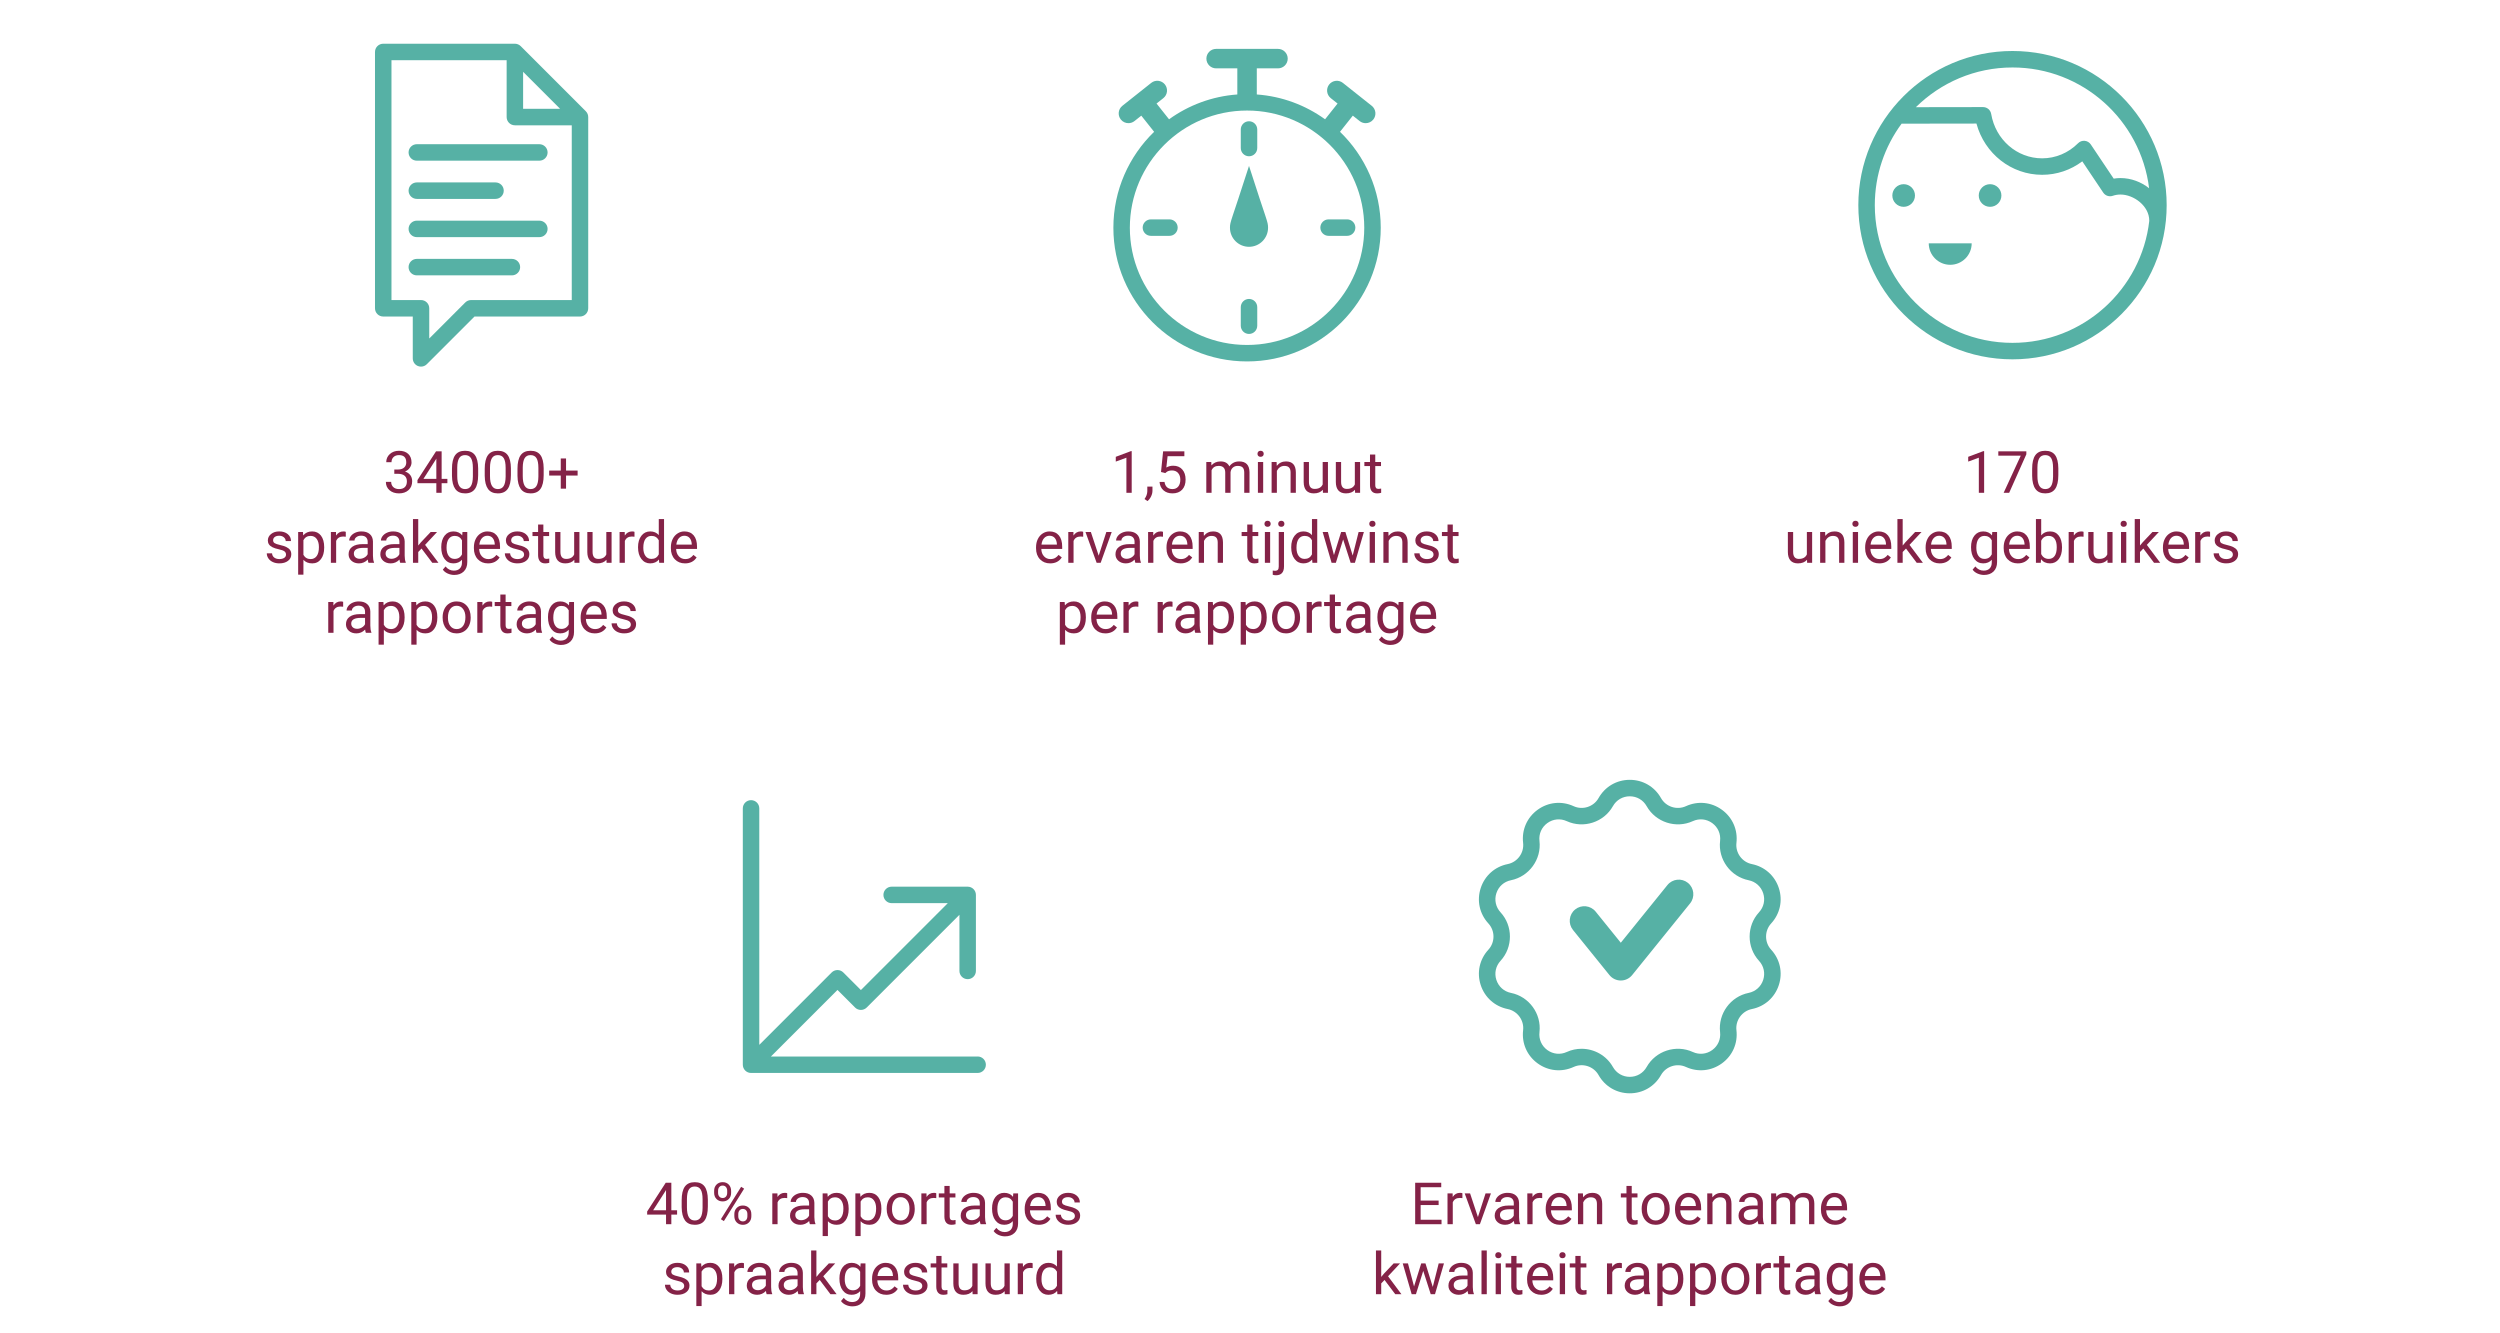 <?xml version="1.0" encoding="UTF-8"?>
<svg id="Laag_1" data-name="Laag 1" xmlns="http://www.w3.org/2000/svg" width="600" height="320" viewBox="0 0 600 320">
  <g>
    <path d="M483,12.238c-20.402,0-37,16.599-37,37.001s16.598,37,37,37,37-16.598,37-37-16.598-37.001-37-37.001ZM515.789,45.183c-1.904-1.512-4.322-2.448-6.88-2.448-.544,0-1.086.046-1.623.138l-5.499-8.209c-.329-.492-.861-.81-1.451-.867-.589-.059-1.172.152-1.59.571-2.337,2.342-5.403,3.631-8.632,3.631-6.044,0-11.188-4.48-12.231-10.652-.161-.951-.985-1.647-1.949-1.647h-.003l-16.122.025c5.971-5.889,14.162-9.532,23.191-9.532,16.848,0,30.782,12.677,32.789,28.991ZM483,82.286c-18.222,0-33.047-14.825-33.047-33.047,0-7.314,2.392-14.077,6.429-19.557l17.964-.027c1.952,7.218,8.342,12.297,15.768,12.297,3.498,0,6.845-1.133,9.634-3.229l5.026,7.503c.497.742,1.429,1.059,2.276.772.607-.205,1.232-.31,1.858-.31,3.197,0,6.914,2.74,6.914,6.273,0,.013.004.026.004.039-1.874,16.457-15.877,29.286-32.827,29.286Z" fill="#56b1a5"/>
    <circle cx="477.618" cy="46.921" r="2.718" fill="#56b1a5"/>
    <circle cx="456.878" cy="46.921" r="2.718" fill="#56b1a5"/>
    <path d="M468.052,63.551c2.846,0,5.153-2.307,5.153-5.153h-10.306c0,2.846,2.307,5.153,5.153,5.153Z" fill="#56b1a5"/>
  </g>
  <path d="M129.446,52.958h-29.411c-1.092,0-1.977.885-1.977,1.977s.885,1.977,1.977,1.977h29.411c1.092,0,1.977-.885,1.977-1.977s-.885-1.977-1.977-1.977ZM122.857,62.133h-22.822c-1.092,0-1.977.885-1.977,1.977s.885,1.977,1.977,1.977h22.822c1.092,0,1.977-.885,1.977-1.977s-.885-1.977-1.977-1.977ZM100.035,47.737h18.888c1.092,0,1.977-.885,1.977-1.977s-.885-1.977-1.977-1.977h-18.888c-1.092,0-1.977.885-1.977,1.977s.885,1.977,1.977,1.977ZM141.172,28.082c0-.125-.013-.251-.038-.374-.012-.058-.033-.112-.05-.169-.02-.067-.035-.135-.062-.2-.027-.065-.064-.124-.098-.186-.028-.052-.051-.105-.084-.155-.071-.106-.152-.206-.242-.296-.002-.002-.003-.004-.004-.005l-15.627-15.628h0c-.092-.092-.193-.174-.302-.246-.048-.032-.101-.055-.151-.082-.062-.034-.123-.072-.189-.099-.067-.027-.136-.043-.204-.063-.055-.016-.107-.037-.164-.049-.128-.026-.259-.039-.389-.039h-31.591c-1.092,0-1.977.885-1.977,1.977v61.521c0,1.092.885,1.977,1.977,1.977h7.089v10.045c0,.8.481,1.521,1.22,1.826.245.102.501.15.756.15.515,0,1.02-.201,1.398-.579l11.442-11.442h25.315c1.092,0,1.977-.885,1.977-1.977V28.095s-.001-.009-.001-.013ZM125.546,17.239l8.879,8.879h-8.879v-8.879ZM137.22,72.012h-24.157c-.524,0-1.027.208-1.398.579l-8.646,8.646v-7.249c0-1.092-.885-1.977-1.977-1.977h-7.089V14.444h27.64v13.651c0,1.092.885,1.977,1.977,1.977h13.651v41.94ZM98.058,36.587c0,1.092.885,1.977,1.977,1.977h29.411c1.092,0,1.977-.885,1.977-1.977s-.885-1.977-1.977-1.977h-29.411c-1.092,0-1.977.885-1.977,1.977Z" fill="#56b1a5"/>
  <path d="M405.102,211.891c-1.502-1.214-3.706-.981-4.922.522l-11.189,13.843-6.032-7.464c-1.215-1.504-3.42-1.736-4.922-.522-1.503,1.215-1.737,3.419-.522,4.922l8.754,10.831c.665.822,1.665,1.3,2.722,1.3s2.058-.478,2.722-1.3l13.911-17.21c1.215-1.503.981-3.707-.522-4.922ZM425.074,227.921c-1.623-1.764-1.623-4.526,0-6.29,2.131-2.316,2.823-5.486,1.851-8.48s-3.396-5.151-6.481-5.772c-2.35-.473-3.974-2.708-3.698-5.089.363-3.126-.94-6.097-3.486-7.947s-5.774-2.172-8.637-.861c-2.179.999-4.807.146-5.982-1.944-1.544-2.743-4.345-4.38-7.493-4.38s-5.949,1.638-7.493,4.38c-1.175,2.089-3.804,2.943-5.983,1.944-2.862-1.312-6.09-.99-8.637.86-2.546,1.851-3.85,4.821-3.486,7.948.276,2.381-1.348,4.617-3.698,5.089-3.086.621-5.509,2.779-6.481,5.772-.973,2.994-.281,6.164,1.85,8.48,1.624,1.764,1.624,4.526,0,6.29-2.131,2.316-2.823,5.486-1.85,8.48.973,2.993,3.396,5.151,6.481,5.771,2.35.474,3.975,2.709,3.698,5.09-.363,3.127.94,6.098,3.486,7.948,2.546,1.85,5.775,2.17,8.637.86,2.181-1.001,4.807-.145,5.983,1.944,1.544,2.742,4.345,4.38,7.493,4.38s5.948-1.638,7.493-4.38c1.176-2.088,3.804-2.941,5.982-1.944,2.863,1.311,6.09.989,8.637-.86,2.546-1.851,3.85-4.821,3.486-7.947-.276-2.382,1.348-4.617,3.698-5.091,3.086-.62,5.509-2.778,6.481-5.771.973-2.994.281-6.164-1.851-8.48ZM422.165,230.599c1.152,1.251,1.525,2.964,1,4.581s-1.834,2.782-3.501,3.118c-4.35.875-7.356,5.014-6.845,9.422.196,1.688-.508,3.293-1.883,4.293-1.376.999-3.12,1.173-4.666.465-4.034-1.851-8.898-.269-11.075,3.599-.834,1.481-2.348,2.366-4.048,2.366s-3.214-.885-4.048-2.366c-1.561-2.773-4.504-4.37-7.532-4.37-1.195,0-2.403.248-3.544.771-1.543.708-3.289.535-4.666-.465-1.375-1-2.08-2.604-1.883-4.294.511-4.407-2.495-8.546-6.845-9.421-1.667-.336-2.976-1.501-3.501-3.118-.526-1.617-.152-3.33,1-4.581,3.005-3.266,3.005-8.38,0-11.645-1.151-1.251-1.525-2.964-1-4.581.525-1.617,1.834-2.783,3.501-3.118,4.35-.875,7.357-5.013,6.845-9.421-.196-1.689.508-3.294,1.883-4.293,1.376-1,3.121-1.172,4.666-.465,4.036,1.85,8.899.268,11.076-3.598.834-1.482,2.347-2.367,4.048-2.367s3.213.885,4.047,2.367c2.177,3.866,7.042,5.446,11.075,3.598,1.546-.708,3.29-.535,4.666.465,1.375.999,2.08,2.604,1.883,4.293-.512,4.408,2.495,8.546,6.845,9.421,1.667.335,2.976,1.501,3.501,3.118s.152,3.33-1,4.581c-3.004,3.265-3.004,8.379,0,11.645Z" fill="#56b1a5"/>
  <path d="M234.631,253.56h-49.61l15.974-15.974,4.219,4.22c.772.771,2.023.771,2.796,0l22.254-22.254v13.472c0,1.092.885,1.977,1.977,1.977s1.977-.885,1.977-1.977v-18.244c0-.13-.014-.26-.039-.388-.011-.056-.032-.108-.048-.163-.02-.069-.036-.139-.064-.206-.026-.062-.061-.117-.092-.176-.03-.055-.054-.113-.09-.165-.06-.089-.13-.17-.203-.248-.016-.017-.026-.036-.042-.052-.016-.016-.034-.026-.05-.041-.079-.074-.161-.144-.251-.205-.052-.035-.107-.058-.161-.088-.06-.032-.117-.068-.18-.094-.066-.027-.135-.043-.203-.063-.055-.016-.108-.038-.165-.049-.128-.025-.257-.039-.387-.039h-18.244c-1.092,0-1.977.885-1.977,1.977s.885,1.977,1.977,1.977h13.472l-20.856,20.856-4.219-4.219c-.772-.773-2.024-.771-2.795,0l-17.372,17.371v-56.75c0-1.092-.885-1.977-1.977-1.977s-1.977.885-1.977,1.977v61.521s.001.008.001.012c0,.126.013.251.038.375.011.057.033.111.049.166.02.068.036.137.063.203.027.064.063.122.096.183.029.053.052.107.085.157.071.106.152.205.242.296.002.002.003.004.004.005h0c.092.092.193.174.301.246.053.035.11.06.165.09.058.031.113.066.175.092.069.028.14.045.211.065.053.015.104.036.159.047.128.025.258.039.387.039h54.381c1.092,0,1.977-.885,1.977-1.977s-.885-1.977-1.977-1.977Z" fill="#56b1a5"/>
  <g>
    <path d="M321.6,31.632l3.078-3.876,1.634,1.298c.43.341.942.507,1.451.507.688,0,1.37-.303,1.832-.884.803-1.011.634-2.48-.377-3.283l-6.928-5.501c-1.011-.802-2.479-.633-3.283.377-.803,1.011-.634,2.48.377,3.283l1.634,1.297-3.002,3.781c-4.679-3.375-10.298-5.518-16.385-5.959v-6.265h5.086c1.291,0,2.337-1.046,2.337-2.337s-1.046-2.337-2.337-2.337h-14.847c-1.291,0-2.337,1.046-2.337,2.337s1.046,2.337,2.337,2.337h5.086v6.265c-6.087.441-11.706,2.584-16.385,5.959l-3.002-3.781,1.634-1.298c1.011-.803,1.179-2.272.377-3.283-.803-1.01-2.272-1.178-3.283-.377l-6.928,5.501c-1.011.803-1.179,2.272-.377,3.283.461.581,1.143.884,1.832.884.509,0,1.022-.166,1.452-.507l1.634-1.297,3.078,3.876c-6.023,5.836-9.777,14-9.777,23.028,0,17.691,14.393,32.084,32.084,32.084s32.083-14.393,32.083-32.084c0-9.029-3.755-17.193-9.777-23.028ZM299.293,82.791c-15.511,0-28.131-12.619-28.131-28.131s12.62-28.13,28.131-28.13,28.13,12.619,28.13,28.13-12.619,28.131-28.13,28.131Z" fill="#56b1a5"/>
    <path d="M295.192,54.661c0,2.525,2.047,4.571,4.571,4.571s4.571-2.047,4.571-4.571c0-1.539-.289-1.443-4.571-14.844-4.283,13.401-4.571,13.305-4.571,14.844Z" fill="#56b1a5"/>
    <path d="M280.667,52.649h-4.448c-1.092,0-1.977.885-1.977,1.977s.885,1.977,1.977,1.977h4.448c1.092,0,1.977-.885,1.977-1.977s-.885-1.977-1.977-1.977Z" fill="#56b1a5"/>
    <path d="M323.308,52.649h-4.448c-1.092,0-1.977.885-1.977,1.977s.885,1.977,1.977,1.977h4.448c1.092,0,1.977-.885,1.977-1.977s-.885-1.977-1.977-1.977Z" fill="#56b1a5"/>
    <path d="M299.763,71.745c-1.092,0-1.977.885-1.977,1.977v4.448c0,1.092.885,1.977,1.977,1.977s1.977-.885,1.977-1.977v-4.448c0-1.092-.885-1.977-1.977-1.977Z" fill="#56b1a5"/>
    <path d="M299.763,37.505c1.092,0,1.977-.885,1.977-1.977v-4.448c0-1.092-.885-1.977-1.977-1.977s-1.977.885-1.977,1.977v4.448c0,1.092.885,1.977,1.977,1.977Z" fill="#56b1a5"/>
  </g>
  <g>
    <path d="M94.631,112.684h.95c.597-.009,1.066-.167,1.408-.472s.513-.718.513-1.237c0-1.167-.581-1.75-1.743-1.75-.547,0-.983.156-1.309.468s-.489.726-.489,1.241h-1.265c0-.789.288-1.443.865-1.965s1.309-.783,2.198-.783c.939,0,1.675.249,2.208.745s.8,1.187.8,2.071c0,.433-.14.852-.42,1.258s-.662.708-1.145.909c.547.173.97.46,1.268.861s.448.891.448,1.47c0,.893-.292,1.602-.875,2.126s-1.342.786-2.276.786-1.694-.253-2.28-.759-.878-1.173-.878-2.003h1.271c0,.524.171.943.513,1.258s.8.472,1.374.472c.611,0,1.078-.16,1.401-.479s.485-.777.485-1.374c0-.579-.178-1.023-.533-1.333s-.868-.469-1.538-.479h-.95v-1.032Z" fill="#842247"/>
    <path d="M105.992,114.933h1.381v1.032h-1.381v2.311h-1.271v-2.311h-4.532v-.745l4.457-6.897h1.347v6.61ZM101.624,114.933h3.097v-4.881l-.15.273-2.946,4.607Z" fill="#842247"/>
    <path d="M114.756,114.03c0,1.481-.253,2.582-.759,3.302s-1.296,1.08-2.372,1.08c-1.062,0-1.848-.352-2.358-1.056s-.775-1.756-.793-3.155v-1.688c0-1.463.253-2.55.759-3.261s1.299-1.066,2.379-1.066c1.071,0,1.859.343,2.365,1.029s.766,1.744.779,3.175v1.641ZM113.491,112.301c0-1.071-.15-1.852-.451-2.341s-.777-.735-1.429-.735c-.647,0-1.119.244-1.415.731s-.449,1.237-.458,2.249v2.023c0,1.076.156,1.87.468,2.382s.785.769,1.418.769c.625,0,1.088-.242,1.391-.725s.461-1.244.475-2.283v-2.071Z" fill="#842247"/>
    <path d="M122.617,114.03c0,1.481-.253,2.582-.759,3.302s-1.296,1.08-2.372,1.08c-1.062,0-1.848-.352-2.358-1.056s-.775-1.756-.793-3.155v-1.688c0-1.463.253-2.55.759-3.261s1.299-1.066,2.379-1.066c1.071,0,1.859.343,2.365,1.029s.766,1.744.779,3.175v1.641ZM121.353,112.301c0-1.071-.15-1.852-.451-2.341s-.777-.735-1.429-.735c-.647,0-1.119.244-1.415.731s-.449,1.237-.458,2.249v2.023c0,1.076.156,1.87.468,2.382s.785.769,1.418.769c.625,0,1.088-.242,1.391-.725s.461-1.244.475-2.283v-2.071Z" fill="#842247"/>
    <path d="M130.479,114.03c0,1.481-.253,2.582-.759,3.302s-1.296,1.08-2.372,1.08c-1.062,0-1.848-.352-2.358-1.056s-.775-1.756-.793-3.155v-1.688c0-1.463.253-2.55.759-3.261s1.299-1.066,2.379-1.066c1.071,0,1.859.343,2.365,1.029s.766,1.744.779,3.175v1.641ZM129.214,112.301c0-1.071-.15-1.852-.451-2.341s-.777-.735-1.429-.735c-.647,0-1.119.244-1.415.731s-.449,1.237-.458,2.249v2.023c0,1.076.156,1.87.468,2.382s.785.769,1.418.769c.625,0,1.088-.242,1.391-.725s.461-1.244.475-2.283v-2.071Z" fill="#842247"/>
    <path d="M135.852,112.937h2.775v1.196h-2.775v3.145h-1.271v-3.145h-2.775v-1.196h2.775v-2.905h1.271v2.905Z" fill="#842247"/>
    <path d="M68.644,133.113c0-.342-.129-.607-.386-.796s-.707-.352-1.347-.489-1.148-.301-1.524-.492-.654-.419-.834-.684-.27-.579-.27-.943c0-.606.256-1.119.769-1.538s1.168-.629,1.965-.629c.838,0,1.519.216,2.041.649s.783.987.783,1.661h-1.271c0-.346-.147-.645-.441-.896s-.664-.376-1.111-.376c-.46,0-.82.1-1.08.301s-.39.462-.39.786c0,.305.121.536.362.69s.678.303,1.309.444,1.143.31,1.535.506.683.432.872.708.284.612.284,1.008c0,.661-.264,1.19-.793,1.589s-1.214.598-2.058.598c-.592,0-1.117-.105-1.572-.314s-.812-.502-1.07-.878-.386-.783-.386-1.22h1.265c.023.424.192.76.509,1.008s.735.373,1.254.373c.479,0,.862-.097,1.152-.291s.434-.452.434-.776Z" fill="#842247"/>
    <path d="M77.804,131.459c0,1.125-.257,2.033-.772,2.721s-1.212,1.032-2.092,1.032c-.898,0-1.604-.285-2.119-.854v3.562h-1.265v-10.24h1.155l.062.82c.515-.638,1.23-.957,2.146-.957.889,0,1.592.335,2.109,1.005s.776,1.602.776,2.796v.116ZM76.54,131.315c0-.834-.178-1.493-.533-1.976s-.843-.725-1.463-.725c-.766,0-1.34.339-1.723,1.019v3.534c.378.674.957,1.012,1.736,1.012.606,0,1.088-.24,1.446-.721s.537-1.195.537-2.143Z" fill="#842247"/>
    <path d="M82.986,128.813c-.191-.032-.399-.048-.622-.048-.83,0-1.392.353-1.688,1.06v5.25h-1.265v-7.396h1.23l.021.854c.415-.661,1.002-.991,1.764-.991.246,0,.433.032.561.096v1.176Z" fill="#842247"/>
    <path d="M88.441,135.075c-.073-.146-.132-.406-.178-.779-.588.611-1.29.916-2.105.916-.729,0-1.327-.206-1.794-.619s-.701-.936-.701-1.569c0-.77.293-1.368.878-1.794s1.409-.639,2.471-.639h1.23v-.581c0-.442-.132-.794-.396-1.056s-.654-.393-1.169-.393c-.451,0-.83.114-1.135.342s-.458.503-.458.827h-1.271c0-.369.131-.726.393-1.07s.618-.616,1.066-.817.942-.301,1.48-.301c.852,0,1.52.213,2.003.639s.734,1.013.752,1.76v3.404c0,.679.086,1.219.26,1.62v.109h-1.326ZM86.342,134.111c.396,0,.772-.103,1.128-.308s.613-.472.772-.8v-1.518h-.991c-1.549,0-2.324.454-2.324,1.36,0,.396.132.707.396.93s.604.335,1.019.335Z" fill="#842247"/>
    <path d="M96.056,135.075c-.073-.146-.132-.406-.178-.779-.588.611-1.29.916-2.105.916-.729,0-1.327-.206-1.794-.619s-.701-.936-.701-1.569c0-.77.293-1.368.878-1.794s1.409-.639,2.471-.639h1.23v-.581c0-.442-.132-.794-.396-1.056s-.654-.393-1.169-.393c-.451,0-.83.114-1.135.342s-.458.503-.458.827h-1.271c0-.369.131-.726.393-1.07s.618-.616,1.066-.817.942-.301,1.48-.301c.852,0,1.52.213,2.003.639s.734,1.013.752,1.76v3.404c0,.679.086,1.219.26,1.62v.109h-1.326ZM93.958,134.111c.396,0,.772-.103,1.128-.308s.613-.472.772-.8v-1.518h-.991c-1.549,0-2.324.454-2.324,1.36,0,.396.132.707.396.93s.604.335,1.019.335Z" fill="#842247"/>
    <path d="M101.169,131.65l-.793.827v2.598h-1.265v-10.5h1.265v6.351l.677-.813,2.304-2.434h1.538l-2.878,3.09,3.213,4.307h-1.483l-2.577-3.425Z" fill="#842247"/>
    <path d="M105.9,131.315c0-1.153.267-2.07.8-2.751s1.24-1.022,2.119-1.022c.902,0,1.606.319,2.112.957l.062-.82h1.155v7.219c0,.957-.284,1.711-.851,2.263s-1.33.827-2.287.827c-.533,0-1.055-.114-1.565-.342s-.9-.54-1.169-.937l.656-.759c.542.67,1.206,1.005,1.989,1.005.615,0,1.095-.173,1.439-.52s.516-.834.516-1.463v-.636c-.506.583-1.196.875-2.071.875-.866,0-1.566-.349-2.102-1.046s-.803-1.647-.803-2.851ZM107.171,131.459c0,.834.171,1.489.513,1.965s.82.714,1.436.714c.797,0,1.383-.362,1.757-1.087v-3.377c-.387-.707-.968-1.06-1.743-1.06-.615,0-1.096.239-1.442.718s-.52,1.187-.52,2.126Z" fill="#842247"/>
    <path d="M117.125,135.212c-1.002,0-1.818-.329-2.447-.988s-.943-1.539-.943-2.642v-.232c0-.734.14-1.389.42-1.965s.672-1.028,1.176-1.354,1.049-.489,1.637-.489c.961,0,1.709.317,2.242.95s.8,1.541.8,2.721v.526h-5.011c.018.729.231,1.318.639,1.767s.926.673,1.555.673c.447,0,.825-.091,1.135-.273s.581-.424.813-.725l.772.602c-.62.953-1.549,1.429-2.789,1.429ZM116.967,128.581c-.51,0-.939.186-1.285.557s-.561.892-.643,1.562h3.705v-.096c-.037-.643-.209-1.141-.52-1.494s-.729-.53-1.258-.53Z" fill="#842247"/>
    <path d="M125.779,133.113c0-.342-.129-.607-.386-.796s-.707-.352-1.347-.489-1.148-.301-1.524-.492-.654-.419-.834-.684-.27-.579-.27-.943c0-.606.256-1.119.769-1.538s1.168-.629,1.965-.629c.838,0,1.519.216,2.041.649s.783.987.783,1.661h-1.271c0-.346-.147-.645-.441-.896s-.664-.376-1.111-.376c-.46,0-.82.1-1.08.301s-.39.462-.39.786c0,.305.121.536.362.69s.678.303,1.309.444,1.143.31,1.535.506.683.432.872.708.284.612.284,1.008c0,.661-.264,1.19-.793,1.589s-1.214.598-2.058.598c-.592,0-1.117-.105-1.572-.314s-.812-.502-1.07-.878-.386-.783-.386-1.22h1.265c.023.424.192.76.509,1.008s.735.373,1.254.373c.479,0,.862-.097,1.152-.291s.434-.452.434-.776Z" fill="#842247"/>
    <path d="M130.407,125.888v1.791h1.381v.978h-1.381v4.593c0,.296.062.519.185.667.123.148.333.222.629.222.146,0,.346-.027.602-.082v1.02c-.333.09-.656.136-.971.136-.565,0-.991-.171-1.278-.513s-.431-.827-.431-1.456v-4.587h-1.347v-.978h1.347v-1.791h1.265Z" fill="#842247"/>
    <path d="M137.831,134.344c-.492.579-1.214.868-2.167.868-.789,0-1.389-.229-1.801-.687s-.621-1.136-.625-2.034v-4.812h1.265v4.778c0,1.121.456,1.682,1.367,1.682.966,0,1.609-.36,1.928-1.08v-5.38h1.265v7.396h-1.203l-.027-.731Z" fill="#842247"/>
    <path d="M145.548,134.344c-.492.579-1.214.868-2.167.868-.789,0-1.389-.229-1.801-.687s-.621-1.136-.625-2.034v-4.812h1.265v4.778c0,1.121.456,1.682,1.367,1.682.966,0,1.609-.36,1.928-1.08v-5.38h1.265v7.396h-1.203l-.027-.731Z" fill="#842247"/>
    <path d="M152.275,128.813c-.191-.032-.399-.048-.622-.048-.83,0-1.392.353-1.688,1.06v5.25h-1.265v-7.396h1.23l.021.854c.415-.661,1.002-.991,1.764-.991.246,0,.433.032.561.096v1.176Z" fill="#842247"/>
    <path d="M153.129,131.315c0-1.135.269-2.047.807-2.738s1.242-1.036,2.112-1.036c.866,0,1.552.296,2.058.889v-3.855h1.265v10.5h-1.162l-.062-.793c-.506.62-1.21.93-2.112.93-.857,0-1.555-.351-2.095-1.053s-.81-1.618-.81-2.748v-.096ZM154.394,131.459c0,.838.173,1.495.52,1.969s.825.711,1.436.711c.802,0,1.388-.36,1.757-1.08v-3.397c-.378-.697-.959-1.046-1.743-1.046-.62,0-1.103.239-1.449.718s-.52,1.187-.52,2.126Z" fill="#842247"/>
    <path d="M164.402,135.212c-1.002,0-1.818-.329-2.447-.988s-.943-1.539-.943-2.642v-.232c0-.734.14-1.389.42-1.965s.672-1.028,1.176-1.354,1.049-.489,1.637-.489c.961,0,1.709.317,2.242.95s.8,1.541.8,2.721v.526h-5.011c.018.729.231,1.318.639,1.767s.926.673,1.555.673c.447,0,.825-.091,1.135-.273s.581-.424.813-.725l.772.602c-.62.953-1.549,1.429-2.789,1.429ZM164.245,128.581c-.51,0-.939.186-1.285.557s-.561.892-.643,1.562h3.705v-.096c-.037-.643-.209-1.141-.52-1.494s-.729-.53-1.258-.53Z" fill="#842247"/>
    <path d="M82.354,145.614c-.191-.032-.399-.048-.622-.048-.83,0-1.392.353-1.688,1.06v5.25h-1.265v-7.396h1.23l.021.854c.415-.661,1.002-.991,1.764-.991.246,0,.433.032.561.096v1.176Z" fill="#842247"/>
    <path d="M87.809,151.875c-.073-.146-.132-.406-.178-.779-.588.611-1.29.916-2.105.916-.729,0-1.327-.206-1.794-.619s-.701-.936-.701-1.569c0-.77.293-1.368.878-1.794s1.409-.639,2.471-.639h1.23v-.581c0-.442-.132-.794-.396-1.056s-.654-.393-1.169-.393c-.451,0-.83.114-1.135.342s-.458.503-.458.827h-1.271c0-.369.131-.726.393-1.07s.618-.616,1.066-.817.942-.301,1.48-.301c.852,0,1.52.213,2.003.639s.734,1.013.752,1.76v3.404c0,.679.086,1.219.26,1.62v.109h-1.326ZM85.71,150.912c.396,0,.772-.103,1.128-.308s.613-.472.772-.8v-1.518h-.991c-1.549,0-2.324.454-2.324,1.36,0,.396.132.707.396.93s.604.335,1.019.335Z" fill="#842247"/>
    <path d="M97.105,148.259c0,1.125-.257,2.033-.772,2.721s-1.212,1.032-2.092,1.032c-.898,0-1.604-.285-2.119-.854v3.562h-1.265v-10.24h1.155l.062.82c.515-.638,1.23-.957,2.146-.957.889,0,1.592.335,2.109,1.005s.776,1.602.776,2.796v.116ZM95.841,148.116c0-.834-.178-1.493-.533-1.976s-.843-.725-1.463-.725c-.766,0-1.34.339-1.723,1.019v3.534c.378.674.957,1.012,1.736,1.012.606,0,1.088-.24,1.446-.721s.537-1.195.537-2.143Z" fill="#842247"/>
    <path d="M104.96,148.259c0,1.125-.257,2.033-.772,2.721s-1.212,1.032-2.092,1.032c-.898,0-1.604-.285-2.119-.854v3.562h-1.265v-10.24h1.155l.062.82c.515-.638,1.23-.957,2.146-.957.889,0,1.592.335,2.109,1.005s.776,1.602.776,2.796v.116ZM103.695,148.116c0-.834-.178-1.493-.533-1.976s-.843-.725-1.463-.725c-.766,0-1.34.339-1.723,1.019v3.534c.378.674.957,1.012,1.736,1.012.606,0,1.088-.24,1.446-.721s.537-1.195.537-2.143Z" fill="#842247"/>
    <path d="M106.231,148.109c0-.725.143-1.376.427-1.955s.681-1.025,1.189-1.34,1.088-.472,1.74-.472c1.007,0,1.822.349,2.444,1.046s.933,1.625.933,2.782v.089c0,.72-.138,1.366-.414,1.938s-.67,1.018-1.183,1.336-1.102.479-1.767.479c-1.002,0-1.815-.349-2.437-1.046s-.933-1.62-.933-2.769v-.089ZM107.503,148.259c0,.82.19,1.479.571,1.976s.89.745,1.528.745c.643,0,1.153-.252,1.531-.755s.567-1.209.567-2.116c0-.811-.192-1.469-.578-1.972s-.896-.755-1.535-.755c-.625,0-1.128.249-1.511.745s-.574,1.208-.574,2.133Z" fill="#842247"/>
    <path d="M118.126,145.614c-.191-.032-.399-.048-.622-.048-.83,0-1.392.353-1.688,1.06v5.25h-1.265v-7.396h1.23l.021.854c.415-.661,1.002-.991,1.764-.991.246,0,.433.032.561.096v1.176Z" fill="#842247"/>
    <path d="M121.346,142.688v1.791h1.381v.978h-1.381v4.593c0,.296.062.519.185.667.123.148.333.222.629.222.146,0,.346-.027.602-.082v1.02c-.333.09-.656.136-.971.136-.565,0-.991-.171-1.278-.513s-.431-.827-.431-1.456v-4.587h-1.347v-.978h1.347v-1.791h1.265Z" fill="#842247"/>
    <path d="M128.77,151.875c-.073-.146-.132-.406-.178-.779-.588.611-1.29.916-2.105.916-.729,0-1.327-.206-1.794-.619s-.701-.936-.701-1.569c0-.77.293-1.368.878-1.794s1.409-.639,2.471-.639h1.23v-.581c0-.442-.132-.794-.396-1.056s-.654-.393-1.169-.393c-.451,0-.83.114-1.135.342s-.458.503-.458.827h-1.271c0-.369.131-.726.393-1.07s.618-.616,1.066-.817.942-.301,1.48-.301c.852,0,1.52.213,2.003.639s.734,1.013.752,1.76v3.404c0,.679.086,1.219.26,1.62v.109h-1.326ZM126.671,150.912c.396,0,.772-.103,1.128-.308s.613-.472.772-.8v-1.518h-.991c-1.549,0-2.324.454-2.324,1.36,0,.396.132.707.396.93s.604.335,1.019.335Z" fill="#842247"/>
    <path d="M131.518,148.116c0-1.153.267-2.07.8-2.751s1.24-1.022,2.119-1.022c.902,0,1.606.319,2.112.957l.062-.82h1.155v7.219c0,.957-.284,1.711-.851,2.263s-1.33.827-2.287.827c-.533,0-1.055-.114-1.565-.342s-.9-.54-1.169-.937l.656-.759c.542.67,1.206,1.005,1.989,1.005.615,0,1.095-.173,1.439-.52s.516-.834.516-1.463v-.636c-.506.583-1.196.875-2.071.875-.866,0-1.566-.349-2.102-1.046s-.803-1.647-.803-2.851ZM132.789,148.259c0,.834.171,1.489.513,1.965s.82.714,1.436.714c.797,0,1.383-.362,1.757-1.087v-3.377c-.387-.707-.968-1.06-1.743-1.06-.615,0-1.096.239-1.442.718s-.52,1.187-.52,2.126Z" fill="#842247"/>
    <path d="M142.742,152.012c-1.002,0-1.818-.329-2.447-.988s-.943-1.539-.943-2.642v-.232c0-.734.14-1.389.42-1.965s.672-1.028,1.176-1.354,1.049-.489,1.637-.489c.961,0,1.709.317,2.242.95s.8,1.541.8,2.721v.526h-5.011c.018.729.231,1.318.639,1.767s.926.673,1.555.673c.447,0,.825-.091,1.135-.273s.581-.424.813-.725l.772.602c-.62.953-1.549,1.429-2.789,1.429ZM142.585,145.381c-.51,0-.939.186-1.285.557s-.561.892-.643,1.562h3.705v-.096c-.037-.643-.209-1.141-.52-1.494s-.729-.53-1.258-.53Z" fill="#842247"/>
    <path d="M151.396,149.914c0-.342-.129-.607-.386-.796s-.707-.352-1.347-.489-1.148-.301-1.524-.492-.654-.419-.834-.684-.27-.579-.27-.943c0-.606.256-1.119.769-1.538s1.168-.629,1.965-.629c.838,0,1.519.216,2.041.649s.783.987.783,1.661h-1.271c0-.346-.147-.645-.441-.896s-.664-.376-1.111-.376c-.46,0-.82.1-1.08.301s-.39.462-.39.786c0,.305.121.536.362.69s.678.303,1.309.444,1.143.31,1.535.506.683.432.872.708.284.612.284,1.008c0,.661-.264,1.19-.793,1.589s-1.214.598-2.058.598c-.592,0-1.117-.105-1.572-.314s-.812-.502-1.07-.878-.386-.783-.386-1.22h1.265c.023.424.192.76.509,1.008s.735.373,1.254.373c.479,0,.862-.097,1.152-.291s.434-.452.434-.776Z" fill="#842247"/>
  </g>
  <g>
    <path d="M271.608,118.275h-1.271v-8.429l-2.55.937v-1.148l3.623-1.36h.198v10.001Z" fill="#842247"/>
    <path d="M275.402,120.258l-.718-.492c.428-.597.652-1.212.67-1.846v-1.142h1.237v.991c0,.46-.113.92-.338,1.381s-.509.83-.851,1.107Z" fill="#842247"/>
    <path d="M278.642,113.285l.506-4.963h5.1v1.169h-4.026l-.301,2.714c.488-.287,1.042-.431,1.661-.431.907,0,1.627.3,2.16.899s.8,1.409.8,2.43-.277,1.833-.831,2.423-1.327.885-2.321.885c-.879,0-1.597-.244-2.153-.731s-.873-1.162-.95-2.023h1.196c.078.57.28.999.608,1.289s.761.434,1.299.434c.588,0,1.049-.201,1.384-.602s.502-.955.502-1.661c0-.666-.181-1.2-.543-1.603s-.844-.605-1.446-.605c-.551,0-.984.121-1.299.362l-.335.273-1.012-.26Z" fill="#842247"/>
    <path d="M290.708,110.879l.034.82c.542-.638,1.274-.957,2.194-.957,1.035,0,1.739.396,2.112,1.189.246-.355.566-.643.96-.861s.86-.328,1.398-.328c1.623,0,2.447.859,2.475,2.577v4.956h-1.265v-4.881c0-.529-.121-.924-.362-1.186s-.647-.393-1.217-.393c-.469,0-.859.14-1.169.42s-.49.657-.54,1.131v4.908h-1.271v-4.847c0-1.076-.526-1.613-1.579-1.613-.83,0-1.397.353-1.702,1.06v5.4h-1.265v-7.396h1.196Z" fill="#842247"/>
    <path d="M301.795,108.917c0-.205.062-.378.188-.52.125-.141.311-.212.557-.212s.434.071.561.212c.128.141.191.314.191.52s-.063.376-.191.513c-.127.137-.314.205-.561.205s-.432-.068-.557-.205c-.126-.137-.188-.308-.188-.513ZM303.162,118.275h-1.265v-7.396h1.265v7.396Z" fill="#842247"/>
    <path d="M306.382,110.879l.041.93c.565-.711,1.304-1.066,2.215-1.066,1.563,0,2.352.882,2.365,2.646v4.888h-1.265v-4.895c-.004-.533-.126-.927-.365-1.183s-.612-.383-1.118-.383c-.41,0-.77.109-1.08.328-.31.219-.551.506-.725.861v5.271h-1.265v-7.396h1.196Z" fill="#842247"/>
    <path d="M317.477,117.544c-.492.579-1.214.868-2.167.868-.788,0-1.389-.229-1.801-.687-.413-.458-.621-1.136-.626-2.034v-4.812h1.265v4.778c0,1.121.456,1.682,1.367,1.682.967,0,1.609-.36,1.928-1.08v-5.38h1.265v7.396h-1.203l-.027-.731Z" fill="#842247"/>
    <path d="M325.194,117.544c-.492.579-1.214.868-2.167.868-.788,0-1.389-.229-1.801-.687-.413-.458-.621-1.136-.626-2.034v-4.812h1.265v4.778c0,1.121.456,1.682,1.367,1.682.967,0,1.609-.36,1.928-1.08v-5.38h1.265v7.396h-1.203l-.027-.731Z" fill="#842247"/>
    <path d="M330.062,109.088v1.791h1.381v.978h-1.381v4.593c0,.296.062.519.185.667.123.148.333.222.629.222.146,0,.347-.027.602-.082v1.02c-.332.09-.656.136-.971.136-.564,0-.991-.171-1.278-.513s-.431-.827-.431-1.456v-4.587h-1.347v-.978h1.347v-1.791h1.265Z" fill="#842247"/>
    <path d="M252.04,135.212c-1.002,0-1.818-.329-2.447-.988s-.943-1.539-.943-2.642v-.232c0-.734.14-1.389.42-1.965s.672-1.028,1.176-1.354,1.049-.489,1.637-.489c.961,0,1.709.317,2.242.95s.8,1.541.8,2.721v.526h-5.011c.018.729.231,1.318.639,1.767s.926.673,1.555.673c.447,0,.825-.091,1.135-.273s.581-.424.813-.725l.772.602c-.62.953-1.549,1.429-2.789,1.429ZM251.883,128.581c-.51,0-.939.186-1.285.557s-.561.892-.643,1.562h3.705v-.096c-.037-.643-.209-1.141-.52-1.494s-.729-.53-1.258-.53Z" fill="#842247"/>
    <path d="M259.963,128.813c-.191-.032-.399-.048-.622-.048-.83,0-1.392.353-1.688,1.06v5.25h-1.265v-7.396h1.23l.021.854c.415-.661,1.002-.991,1.764-.991.246,0,.433.032.561.096v1.176Z" fill="#842247"/>
    <path d="M263.688,133.359l1.832-5.681h1.292l-2.652,7.396h-.964l-2.68-7.396h1.292l1.88,5.681Z" fill="#842247"/>
    <path d="M272.493,135.075c-.073-.146-.132-.406-.178-.779-.588.611-1.29.916-2.105.916-.729,0-1.327-.206-1.794-.619s-.701-.936-.701-1.569c0-.77.293-1.368.878-1.794s1.409-.639,2.471-.639h1.23v-.581c0-.442-.132-.794-.396-1.056s-.654-.393-1.169-.393c-.451,0-.83.114-1.135.342s-.458.503-.458.827h-1.271c0-.369.131-.726.393-1.07s.618-.616,1.066-.817.942-.301,1.48-.301c.852,0,1.52.213,2.003.639s.734,1.013.752,1.76v3.404c0,.679.086,1.219.26,1.62v.109h-1.326ZM270.395,134.111c.396,0,.772-.103,1.128-.308s.613-.472.772-.8v-1.518h-.991c-1.549,0-2.324.454-2.324,1.36,0,.396.132.707.396.93s.604.335,1.019.335Z" fill="#842247"/>
    <path d="M279.117,128.813c-.191-.032-.399-.048-.622-.048-.83,0-1.392.353-1.688,1.06v5.25h-1.265v-7.396h1.23l.021.854c.415-.661,1.002-.991,1.764-.991.246,0,.433.032.561.096v1.176Z" fill="#842247"/>
    <path d="M283.349,135.212c-1.002,0-1.818-.329-2.447-.988s-.943-1.539-.943-2.642v-.232c0-.734.14-1.389.42-1.965s.672-1.028,1.176-1.354,1.049-.489,1.637-.489c.961,0,1.709.317,2.242.95s.8,1.541.8,2.721v.526h-5.011c.018.729.231,1.318.639,1.767s.926.673,1.555.673c.447,0,.825-.091,1.135-.273s.581-.424.813-.725l.772.602c-.62.953-1.549,1.429-2.789,1.429ZM283.191,128.581c-.51,0-.939.186-1.285.557s-.561.892-.643,1.562h3.705v-.096c-.037-.643-.209-1.141-.52-1.494s-.729-.53-1.258-.53Z" fill="#842247"/>
    <path d="M288.893,127.679l.041.93c.565-.711,1.303-1.066,2.215-1.066,1.563,0,2.352.882,2.365,2.646v4.888h-1.265v-4.895c-.004-.533-.126-.927-.366-1.183s-.612-.383-1.118-.383c-.41,0-.77.109-1.08.328s-.551.506-.725.861v5.271h-1.265v-7.396h1.196Z" fill="#842247"/>
    <path d="M300.603,125.888v1.791h1.381v.978h-1.381v4.593c0,.296.062.519.185.667.123.148.332.222.629.222.146,0,.346-.027.602-.082v1.02c-.333.09-.656.136-.971.136-.565,0-.991-.171-1.278-.513s-.431-.827-.431-1.456v-4.587h-1.347v-.978h1.347v-1.791h1.265Z" fill="#842247"/>
    <path d="M303.467,125.717c0-.205.062-.378.188-.52.126-.141.312-.212.558-.212s.433.071.561.212c.127.141.191.314.191.52s-.064.376-.191.513c-.128.137-.314.205-.561.205s-.432-.068-.558-.205c-.125-.137-.188-.308-.188-.513ZM304.834,135.075h-1.265v-7.396h1.265v7.396Z" fill="#842247"/>
    <path d="M308.163,127.679v8.251c0,1.422-.646,2.133-1.935,2.133-.278,0-.536-.041-.772-.122v-1.006c.146.037.337.055.574.055.282,0,.498-.077.646-.229.148-.153.223-.418.223-.797v-8.284h1.265ZM306.769,125.717c0-.201.062-.373.188-.516.126-.144.309-.215.551-.215.246,0,.433.071.561.212.127.141.191.314.191.52s-.064.376-.191.513c-.128.137-.314.205-.561.205s-.431-.068-.554-.205-.185-.308-.185-.513Z" fill="#842247"/>
    <path d="M309.893,131.315c0-1.135.269-2.047.807-2.738.537-.69,1.241-1.036,2.112-1.036.865,0,1.552.296,2.058.889v-3.855h1.265v10.5h-1.162l-.062-.793c-.506.62-1.21.93-2.112.93-.857,0-1.556-.351-2.096-1.053s-.81-1.618-.81-2.748v-.096ZM311.157,131.459c0,.838.173,1.495.52,1.969.346.474.824.711,1.436.711.802,0,1.388-.36,1.757-1.08v-3.397c-.379-.697-.96-1.046-1.743-1.046-.62,0-1.104.239-1.449.718-.347.479-.52,1.187-.52,2.126Z" fill="#842247"/>
    <path d="M324.645,133.332l1.422-5.653h1.265l-2.153,7.396h-1.025l-1.798-5.605-1.75,5.605h-1.025l-2.146-7.396h1.258l1.456,5.537,1.723-5.537h1.019l1.757,5.653Z" fill="#842247"/>
    <path d="M328.623,125.717c0-.205.062-.378.188-.52.126-.141.312-.212.558-.212s.433.071.561.212c.127.141.191.314.191.52s-.064.376-.191.513c-.128.137-.314.205-.561.205s-.432-.068-.558-.205c-.125-.137-.188-.308-.188-.513ZM329.99,135.075h-1.265v-7.396h1.265v7.396Z" fill="#842247"/>
    <path d="M333.21,127.679l.041.93c.564-.711,1.303-1.066,2.215-1.066,1.562,0,2.352.882,2.365,2.646v4.888h-1.265v-4.895c-.005-.533-.127-.927-.366-1.183s-.611-.383-1.117-.383c-.41,0-.771.109-1.08.328-.311.219-.552.506-.725.861v5.271h-1.265v-7.396h1.196Z" fill="#842247"/>
    <path d="M344.045,133.113c0-.342-.129-.607-.387-.796-.257-.189-.706-.352-1.347-.489-.64-.137-1.148-.301-1.524-.492s-.653-.419-.834-.684c-.18-.264-.27-.579-.27-.943,0-.606.256-1.119.769-1.538s1.168-.629,1.966-.629c.838,0,1.519.216,2.04.649.522.433.783.987.783,1.661h-1.271c0-.346-.147-.645-.441-.896s-.664-.376-1.11-.376c-.461,0-.82.1-1.08.301s-.39.462-.39.786c0,.305.12.536.362.69.241.155.678.303,1.309.444.632.141,1.143.31,1.535.506.392.196.683.432.871.708.189.276.284.612.284,1.008,0,.661-.265,1.19-.793,1.589-.529.399-1.215.598-2.058.598-.593,0-1.117-.105-1.572-.314-.456-.209-.812-.502-1.07-.878-.257-.376-.386-.783-.386-1.22h1.265c.022.424.192.76.509,1.008.317.249.735.373,1.255.373.479,0,.862-.097,1.151-.291.29-.194.435-.452.435-.776Z" fill="#842247"/>
    <path d="M348.673,125.888v1.791h1.381v.978h-1.381v4.593c0,.296.062.519.185.667.123.148.332.222.629.222.146,0,.346-.027.602-.082v1.02c-.333.09-.656.136-.971.136-.565,0-.991-.171-1.278-.513s-.431-.827-.431-1.456v-4.587h-1.347v-.978h1.347v-1.791h1.265Z" fill="#842247"/>
    <path d="M260.605,148.259c0,1.125-.257,2.033-.772,2.721s-1.212,1.032-2.092,1.032c-.898,0-1.604-.285-2.119-.854v3.562h-1.265v-10.24h1.155l.062.82c.515-.638,1.23-.957,2.146-.957.889,0,1.592.335,2.109,1.005s.776,1.602.776,2.796v.116ZM259.341,148.116c0-.834-.178-1.493-.533-1.976s-.843-.725-1.463-.725c-.766,0-1.34.339-1.723,1.019v3.534c.378.674.957,1.012,1.736,1.012.606,0,1.088-.24,1.446-.721s.537-1.195.537-2.143Z" fill="#842247"/>
    <path d="M265.281,152.012c-1.002,0-1.818-.329-2.447-.988s-.943-1.539-.943-2.642v-.232c0-.734.14-1.389.42-1.965s.672-1.028,1.176-1.354,1.049-.489,1.637-.489c.961,0,1.709.317,2.242.95s.8,1.541.8,2.721v.526h-5.011c.018.729.231,1.318.639,1.767s.926.673,1.555.673c.447,0,.825-.091,1.135-.273s.581-.424.813-.725l.772.602c-.62.953-1.549,1.429-2.789,1.429ZM265.124,145.381c-.51,0-.939.186-1.285.557s-.561.892-.643,1.562h3.705v-.096c-.037-.643-.209-1.141-.52-1.494s-.729-.53-1.258-.53Z" fill="#842247"/>
    <path d="M273.204,145.614c-.191-.032-.399-.048-.622-.048-.83,0-1.392.353-1.688,1.06v5.25h-1.265v-7.396h1.23l.021.854c.415-.661,1.002-.991,1.764-.991.246,0,.433.032.561.096v1.176Z" fill="#842247"/>
    <path d="M281.407,145.614c-.191-.032-.399-.048-.622-.048-.83,0-1.392.353-1.688,1.06v5.25h-1.265v-7.396h1.23l.021.854c.415-.661,1.002-.991,1.764-.991.246,0,.433.032.561.096v1.176Z" fill="#842247"/>
    <path d="M286.862,151.875c-.073-.146-.132-.406-.178-.779-.588.611-1.29.916-2.105.916-.729,0-1.327-.206-1.794-.619s-.701-.936-.701-1.569c0-.77.293-1.368.878-1.794s1.409-.639,2.471-.639h1.23v-.581c0-.442-.132-.794-.396-1.056s-.654-.393-1.169-.393c-.451,0-.83.114-1.135.342s-.458.503-.458.827h-1.271c0-.369.131-.726.393-1.07s.618-.616,1.066-.817.942-.301,1.48-.301c.852,0,1.52.213,2.003.639s.734,1.013.752,1.76v3.404c0,.679.086,1.219.26,1.62v.109h-1.326ZM284.764,150.912c.396,0,.772-.103,1.128-.308s.613-.472.772-.8v-1.518h-.991c-1.549,0-2.324.454-2.324,1.36,0,.396.132.707.396.93s.604.335,1.019.335Z" fill="#842247"/>
    <path d="M296.159,148.259c0,1.125-.257,2.033-.772,2.721s-1.212,1.032-2.092,1.032c-.898,0-1.604-.285-2.119-.854v3.562h-1.265v-10.24h1.155l.062.82c.515-.638,1.23-.957,2.146-.957.889,0,1.592.335,2.109,1.005s.776,1.602.776,2.796v.116ZM294.895,148.116c0-.834-.178-1.493-.533-1.976s-.843-.725-1.463-.725c-.766,0-1.34.339-1.723,1.019v3.534c.378.674.957,1.012,1.736,1.012.606,0,1.088-.24,1.446-.721s.537-1.195.537-2.143Z" fill="#842247"/>
    <path d="M304.014,148.259c0,1.125-.258,2.033-.772,2.721-.516.688-1.213,1.032-2.092,1.032-.898,0-1.604-.285-2.119-.854v3.562h-1.265v-10.24h1.155l.062.82c.515-.638,1.23-.957,2.146-.957.889,0,1.592.335,2.108,1.005.518.67.776,1.602.776,2.796v.116ZM302.749,148.116c0-.834-.178-1.493-.533-1.976s-.844-.725-1.463-.725c-.766,0-1.34.339-1.723,1.019v3.534c.378.674.957,1.012,1.736,1.012.605,0,1.088-.24,1.445-.721.358-.481.537-1.195.537-2.143Z" fill="#842247"/>
    <path d="M305.285,148.109c0-.725.143-1.376.427-1.955.285-.579.682-1.025,1.189-1.34.509-.314,1.088-.472,1.74-.472,1.007,0,1.821.349,2.443,1.046s.934,1.625.934,2.782v.089c0,.72-.138,1.366-.414,1.938-.275.572-.67,1.018-1.183,1.336s-1.102.479-1.767.479c-1.003,0-1.815-.349-2.438-1.046s-.933-1.62-.933-2.769v-.089ZM306.557,148.259c0,.82.19,1.479.57,1.976.381.497.89.745,1.528.745.643,0,1.152-.252,1.531-.755.378-.503.567-1.209.567-2.116,0-.811-.192-1.469-.578-1.972-.385-.503-.896-.755-1.534-.755-.625,0-1.128.249-1.511.745s-.574,1.208-.574,2.133Z" fill="#842247"/>
    <path d="M317.18,145.614c-.191-.032-.399-.048-.622-.048-.83,0-1.393.353-1.688,1.06v5.25h-1.265v-7.396h1.23l.021.854c.414-.661,1.002-.991,1.764-.991.246,0,.433.032.561.096v1.176Z" fill="#842247"/>
    <path d="M320.399,142.688v1.791h1.381v.978h-1.381v4.593c0,.296.062.519.185.667.123.148.332.222.629.222.146,0,.346-.027.602-.082v1.02c-.333.09-.656.136-.971.136-.565,0-.991-.171-1.278-.513s-.431-.827-.431-1.456v-4.587h-1.347v-.978h1.347v-1.791h1.265Z" fill="#842247"/>
    <path d="M327.823,151.875c-.073-.146-.133-.406-.178-.779-.588.611-1.29.916-2.105.916-.729,0-1.327-.206-1.795-.619-.467-.413-.7-.936-.7-1.569,0-.77.293-1.368.878-1.794.586-.426,1.409-.639,2.472-.639h1.23v-.581c0-.442-.133-.794-.396-1.056-.265-.262-.654-.393-1.169-.393-.451,0-.83.114-1.135.342-.306.228-.458.503-.458.827h-1.271c0-.369.131-.726.393-1.07.263-.344.618-.616,1.066-.817.449-.201.942-.301,1.48-.301.852,0,1.52.213,2.003.639.482.426.733,1.013.752,1.76v3.404c0,.679.086,1.219.26,1.62v.109h-1.326ZM325.725,150.912c.396,0,.772-.103,1.128-.308s.612-.472.772-.8v-1.518h-.991c-1.55,0-2.324.454-2.324,1.36,0,.396.132.707.396.93.264.223.604.335,1.019.335Z" fill="#842247"/>
    <path d="M330.571,148.116c0-1.153.267-2.07.8-2.751s1.239-1.022,2.119-1.022c.902,0,1.606.319,2.112.957l.062-.82h1.155v7.219c0,.957-.284,1.711-.852,2.263s-1.329.827-2.286.827c-.533,0-1.056-.114-1.565-.342-.511-.228-.9-.54-1.169-.937l.656-.759c.542.67,1.205,1.005,1.989,1.005.615,0,1.095-.173,1.438-.52.345-.346.517-.834.517-1.463v-.636c-.506.583-1.196.875-2.071.875-.866,0-1.566-.349-2.103-1.046-.535-.697-.803-1.647-.803-2.851ZM331.843,148.259c0,.834.171,1.489.513,1.965s.82.714,1.436.714c.797,0,1.383-.362,1.757-1.087v-3.377c-.388-.707-.969-1.06-1.743-1.06-.615,0-1.097.239-1.442.718-.347.479-.52,1.187-.52,2.126Z" fill="#842247"/>
    <path d="M341.796,152.012c-1.003,0-1.818-.329-2.447-.988s-.943-1.539-.943-2.642v-.232c0-.734.14-1.389.42-1.965s.673-1.028,1.176-1.354c.504-.326,1.05-.489,1.638-.489.961,0,1.709.317,2.242.95s.8,1.541.8,2.721v.526h-5.011c.018.729.231,1.318.639,1.767.408.449.927.673,1.556.673.446,0,.824-.091,1.135-.273.31-.182.581-.424.813-.725l.772.602c-.62.953-1.55,1.429-2.789,1.429ZM341.639,145.381c-.511,0-.939.186-1.285.557-.347.372-.561.892-.643,1.562h3.705v-.096c-.037-.643-.21-1.141-.52-1.494-.311-.353-.729-.53-1.258-.53Z" fill="#842247"/>
  </g>
  <g>
    <path d="M476.191,118.275h-1.271v-8.429l-2.55.937v-1.148l3.623-1.36h.198v10.001Z" fill="#842247"/>
    <path d="M486.322,109.033l-4.122,9.242h-1.326l4.108-8.914h-5.387v-1.039h6.727v.711Z" fill="#842247"/>
    <path d="M493.999,114.03c0,1.481-.253,2.582-.759,3.302s-1.297,1.08-2.372,1.08c-1.062,0-1.849-.352-2.358-1.056-.511-.704-.775-1.756-.793-3.155v-1.688c0-1.463.253-2.55.759-3.261s1.299-1.066,2.379-1.066c1.07,0,1.859.343,2.365,1.029s.766,1.744.779,3.175v1.641ZM492.734,112.301c0-1.071-.15-1.852-.451-2.341s-.777-.735-1.429-.735c-.647,0-1.119.244-1.415.731-.297.488-.449,1.237-.458,2.249v2.023c0,1.076.156,1.87.468,2.382.312.513.785.769,1.419.769.624,0,1.088-.242,1.391-.725.304-.483.462-1.244.476-2.283v-2.071Z" fill="#842247"/>
    <path d="M433.682,134.344c-.492.579-1.214.868-2.167.868-.788,0-1.389-.229-1.801-.687-.413-.458-.621-1.136-.626-2.034v-4.812h1.265v4.778c0,1.121.456,1.682,1.367,1.682.967,0,1.609-.36,1.928-1.08v-5.38h1.265v7.396h-1.203l-.027-.731Z" fill="#842247"/>
    <path d="M438.029,127.679l.041.93c.565-.711,1.304-1.066,2.215-1.066,1.563,0,2.352.882,2.365,2.646v4.888h-1.265v-4.895c-.004-.533-.126-.927-.365-1.183s-.612-.383-1.118-.383c-.41,0-.77.109-1.08.328-.31.219-.551.506-.725.861v5.271h-1.265v-7.396h1.196Z" fill="#842247"/>
    <path d="M444.564,125.717c0-.205.062-.378.188-.52.125-.141.311-.212.557-.212s.434.071.561.212c.128.141.191.314.191.52s-.063.376-.191.513c-.127.137-.314.205-.561.205s-.432-.068-.557-.205c-.126-.137-.188-.308-.188-.513ZM445.932,135.075h-1.265v-7.396h1.265v7.396Z" fill="#842247"/>
    <path d="M451.024,135.212c-1.002,0-1.818-.329-2.447-.988s-.943-1.539-.943-2.642v-.232c0-.734.141-1.389.421-1.965s.672-1.028,1.176-1.354c.503-.326,1.049-.489,1.637-.489.962,0,1.709.317,2.242.95s.8,1.541.8,2.721v.526h-5.011c.019.729.231,1.318.64,1.767.407.449.926.673,1.555.673.447,0,.825-.091,1.135-.273.311-.182.581-.424.813-.725l.772.602c-.619.953-1.549,1.429-2.789,1.429ZM450.867,128.581c-.51,0-.938.186-1.285.557-.346.372-.561.892-.643,1.562h3.705v-.096c-.036-.643-.209-1.141-.52-1.494-.31-.353-.729-.53-1.258-.53Z" fill="#842247"/>
    <path d="M457.437,131.65l-.793.827v2.598h-1.265v-10.5h1.265v6.351l.677-.813,2.304-2.434h1.538l-2.878,3.09,3.213,4.307h-1.483l-2.577-3.425Z" fill="#842247"/>
    <path d="M465.537,135.212c-1.002,0-1.818-.329-2.447-.988s-.943-1.539-.943-2.642v-.232c0-.734.141-1.389.421-1.965s.672-1.028,1.176-1.354c.503-.326,1.049-.489,1.637-.489.962,0,1.709.317,2.242.95s.8,1.541.8,2.721v.526h-5.011c.019.729.231,1.318.64,1.767.407.449.926.673,1.555.673.447,0,.825-.091,1.135-.273.311-.182.581-.424.813-.725l.772.602c-.619.953-1.549,1.429-2.789,1.429ZM465.38,128.581c-.51,0-.938.186-1.285.557-.346.372-.561.892-.643,1.562h3.705v-.096c-.036-.643-.209-1.141-.52-1.494-.31-.353-.729-.53-1.258-.53Z" fill="#842247"/>
    <path d="M473.05,131.315c0-1.153.267-2.07.8-2.751s1.24-1.022,2.119-1.022c.902,0,1.606.319,2.112.957l.062-.82h1.155v7.219c0,.957-.283,1.711-.851,2.263s-1.33.827-2.287.827c-.533,0-1.055-.114-1.565-.342-.51-.228-.899-.54-1.169-.937l.656-.759c.543.67,1.206,1.005,1.989,1.005.615,0,1.095-.173,1.439-.52.344-.346.516-.834.516-1.463v-.636c-.506.583-1.196.875-2.071.875-.865,0-1.566-.349-2.102-1.046-.536-.697-.804-1.647-.804-2.851ZM474.321,131.459c0,.834.171,1.489.513,1.965s.82.714,1.436.714c.798,0,1.384-.362,1.757-1.087v-3.377c-.387-.707-.968-1.06-1.743-1.06-.615,0-1.096.239-1.442.718-.346.479-.52,1.187-.52,2.126Z" fill="#842247"/>
    <path d="M484.274,135.212c-1.002,0-1.818-.329-2.447-.988s-.943-1.539-.943-2.642v-.232c0-.734.141-1.389.421-1.965s.672-1.028,1.176-1.354c.503-.326,1.049-.489,1.637-.489.962,0,1.709.317,2.242.95s.8,1.541.8,2.721v.526h-5.011c.019.729.231,1.318.64,1.767.407.449.926.673,1.555.673.447,0,.825-.091,1.135-.273.311-.182.581-.424.813-.725l.772.602c-.619.953-1.549,1.429-2.789,1.429ZM484.117,128.581c-.51,0-.938.186-1.285.557-.346.372-.561.892-.643,1.562h3.705v-.096c-.036-.643-.209-1.141-.52-1.494-.31-.353-.729-.53-1.258-.53Z" fill="#842247"/>
    <path d="M494.884,131.459c0,1.13-.26,2.038-.779,2.724s-1.217,1.029-2.092,1.029c-.934,0-1.656-.331-2.167-.991l-.062.854h-1.162v-10.5h1.265v3.917c.511-.633,1.215-.95,2.112-.95s1.604.339,2.116,1.019.769,1.609.769,2.789v.109ZM493.619,131.315c0-.861-.166-1.527-.499-1.996-.332-.469-.811-.704-1.436-.704-.834,0-1.433.387-1.798,1.162v3.199c.388.775.991,1.162,1.812,1.162.606,0,1.078-.235,1.415-.704.338-.469.506-1.176.506-2.119Z" fill="#842247"/>
    <path d="M500.052,128.813c-.191-.032-.398-.048-.622-.048-.829,0-1.392.353-1.688,1.06v5.25h-1.265v-7.396h1.23l.021.854c.415-.661,1.003-.991,1.764-.991.246,0,.434.032.561.096v1.176Z" fill="#842247"/>
    <path d="M505.78,134.344c-.492.579-1.214.868-2.167.868-.788,0-1.389-.229-1.801-.687-.413-.458-.621-1.136-.626-2.034v-4.812h1.265v4.778c0,1.121.456,1.682,1.367,1.682.967,0,1.609-.36,1.928-1.08v-5.38h1.265v7.396h-1.203l-.027-.731Z" fill="#842247"/>
    <path d="M508.938,125.717c0-.205.062-.378.188-.52.125-.141.311-.212.557-.212s.434.071.561.212c.128.141.191.314.191.52s-.063.376-.191.513c-.127.137-.314.205-.561.205s-.432-.068-.557-.205c-.126-.137-.188-.308-.188-.513ZM510.306,135.075h-1.265v-7.396h1.265v7.396Z" fill="#842247"/>
    <path d="M514.394,131.65l-.793.827v2.598h-1.265v-10.5h1.265v6.351l.677-.813,2.304-2.434h1.538l-2.878,3.09,3.213,4.307h-1.483l-2.577-3.425Z" fill="#842247"/>
    <path d="M522.494,135.212c-1.002,0-1.818-.329-2.447-.988s-.943-1.539-.943-2.642v-.232c0-.734.141-1.389.421-1.965s.672-1.028,1.176-1.354c.503-.326,1.049-.489,1.637-.489.962,0,1.709.317,2.242.95s.8,1.541.8,2.721v.526h-5.011c.019.729.231,1.318.64,1.767.407.449.926.673,1.555.673.447,0,.825-.091,1.135-.273.311-.182.581-.424.813-.725l.772.602c-.619.953-1.549,1.429-2.789,1.429ZM522.337,128.581c-.51,0-.938.186-1.285.557-.346.372-.561.892-.643,1.562h3.705v-.096c-.036-.643-.209-1.141-.52-1.494-.31-.353-.729-.53-1.258-.53Z" fill="#842247"/>
    <path d="M530.417,128.813c-.191-.032-.398-.048-.622-.048-.829,0-1.392.353-1.688,1.06v5.25h-1.265v-7.396h1.23l.021.854c.415-.661,1.003-.991,1.764-.991.246,0,.434.032.561.096v1.176Z" fill="#842247"/>
    <path d="M535.886,133.113c0-.342-.129-.607-.386-.796-.258-.189-.707-.352-1.347-.489-.641-.137-1.148-.301-1.524-.492s-.654-.419-.834-.684c-.181-.264-.271-.579-.271-.943,0-.606.257-1.119.77-1.538s1.168-.629,1.965-.629c.839,0,1.519.216,2.041.649.521.433.782.987.782,1.661h-1.271c0-.346-.146-.645-.44-.896s-.664-.376-1.111-.376c-.46,0-.82.1-1.08.301s-.39.462-.39.786c0,.305.121.536.362.69.242.155.678.303,1.31.444.631.141,1.143.31,1.534.506.393.196.683.432.872.708.188.276.283.612.283,1.008,0,.661-.264,1.19-.793,1.589-.528.399-1.214.598-2.058.598-.592,0-1.116-.105-1.572-.314-.455-.209-.812-.502-1.069-.878-.258-.376-.387-.783-.387-1.22h1.265c.023.424.192.76.51,1.008.316.249.734.373,1.254.373.479,0,.862-.097,1.152-.291.289-.194.434-.452.434-.776Z" fill="#842247"/>
  </g>
  <g>
    <path d="M345.268,289.212h-4.313v3.527h5.011v1.073h-6.323v-9.953h6.255v1.073h-4.942v3.206h4.313v1.073Z" fill="#842247"/>
    <path d="M350.976,287.551c-.191-.032-.399-.048-.622-.048-.83,0-1.393.353-1.688,1.06v5.25h-1.265v-7.396h1.23l.021.854c.414-.661,1.002-.991,1.764-.991.246,0,.433.032.561.096v1.176Z" fill="#842247"/>
    <path d="M354.701,292.097l1.832-5.681h1.292l-2.652,7.396h-.964l-2.68-7.396h1.292l1.88,5.681Z" fill="#842247"/>
    <path d="M363.506,293.813c-.073-.146-.133-.406-.178-.779-.588.611-1.29.916-2.105.916-.729,0-1.327-.206-1.795-.619-.467-.413-.7-.936-.7-1.569,0-.77.293-1.368.878-1.794.586-.426,1.409-.639,2.472-.639h1.23v-.581c0-.442-.133-.794-.396-1.056-.265-.262-.654-.393-1.169-.393-.451,0-.83.114-1.135.342-.306.228-.458.503-.458.827h-1.271c0-.369.131-.726.393-1.07.263-.344.618-.616,1.066-.817.449-.201.942-.301,1.48-.301.852,0,1.52.213,2.003.639.482.426.733,1.013.752,1.76v3.404c0,.679.086,1.219.26,1.62v.109h-1.326ZM361.407,292.849c.396,0,.772-.103,1.128-.308s.612-.472.772-.8v-1.518h-.991c-1.55,0-2.324.454-2.324,1.36,0,.396.132.707.396.93.264.223.604.335,1.019.335Z" fill="#842247"/>
    <path d="M370.13,287.551c-.191-.032-.399-.048-.622-.048-.83,0-1.393.353-1.688,1.06v5.25h-1.265v-7.396h1.23l.021.854c.414-.661,1.002-.991,1.764-.991.246,0,.433.032.561.096v1.176Z" fill="#842247"/>
    <path d="M374.361,293.95c-1.003,0-1.818-.329-2.447-.988s-.943-1.539-.943-2.642v-.232c0-.734.14-1.389.42-1.965s.673-1.028,1.176-1.354c.504-.326,1.05-.489,1.638-.489.961,0,1.709.317,2.242.95s.8,1.541.8,2.721v.526h-5.011c.018.729.231,1.318.639,1.767.408.449.927.673,1.556.673.446,0,.824-.091,1.135-.273.31-.182.581-.424.813-.725l.772.602c-.62.953-1.55,1.429-2.789,1.429ZM374.204,287.319c-.511,0-.939.186-1.285.557-.347.372-.561.892-.643,1.562h3.705v-.096c-.037-.643-.21-1.141-.52-1.494-.311-.353-.729-.53-1.258-.53Z" fill="#842247"/>
    <path d="M379.905,286.417l.041.93c.564-.711,1.303-1.066,2.215-1.066,1.562,0,2.352.882,2.365,2.646v4.888h-1.265v-4.895c-.005-.533-.127-.927-.366-1.183s-.611-.383-1.117-.383c-.41,0-.771.109-1.08.328-.311.219-.552.506-.725.861v5.271h-1.265v-7.396h1.196Z" fill="#842247"/>
    <path d="M391.615,284.625v1.791h1.381v.978h-1.381v4.593c0,.296.062.519.185.667.123.148.332.222.629.222.146,0,.346-.027.602-.082v1.02c-.333.09-.656.136-.971.136-.565,0-.991-.171-1.278-.513s-.431-.827-.431-1.456v-4.587h-1.347v-.978h1.347v-1.791h1.265Z" fill="#842247"/>
    <path d="M394.001,290.046c0-.725.143-1.376.427-1.955.285-.579.682-1.025,1.189-1.34.509-.314,1.088-.472,1.74-.472,1.007,0,1.821.349,2.443,1.046s.934,1.625.934,2.782v.089c0,.72-.138,1.366-.414,1.938-.275.572-.67,1.018-1.183,1.336s-1.102.479-1.767.479c-1.003,0-1.815-.349-2.438-1.046s-.933-1.62-.933-2.769v-.089ZM395.272,290.197c0,.82.19,1.479.57,1.976.381.497.89.745,1.528.745.643,0,1.152-.252,1.531-.755.378-.503.567-1.209.567-2.116,0-.811-.192-1.469-.578-1.972-.385-.503-.896-.755-1.534-.755-.625,0-1.128.249-1.511.745s-.574,1.208-.574,2.133Z" fill="#842247"/>
    <path d="M405.39,293.95c-1.003,0-1.818-.329-2.447-.988s-.943-1.539-.943-2.642v-.232c0-.734.14-1.389.42-1.965s.673-1.028,1.176-1.354c.504-.326,1.05-.489,1.638-.489.961,0,1.709.317,2.242.95s.8,1.541.8,2.721v.526h-5.011c.018.729.231,1.318.639,1.767.408.449.927.673,1.556.673.446,0,.824-.091,1.135-.273.31-.182.581-.424.813-.725l.772.602c-.62.953-1.55,1.429-2.789,1.429ZM405.232,287.319c-.511,0-.939.186-1.285.557-.347.372-.561.892-.643,1.562h3.705v-.096c-.037-.643-.21-1.141-.52-1.494-.311-.353-.729-.53-1.258-.53Z" fill="#842247"/>
    <path d="M410.934,286.417l.041.93c.564-.711,1.303-1.066,2.215-1.066,1.562,0,2.352.882,2.365,2.646v4.888h-1.265v-4.895c-.005-.533-.127-.927-.366-1.183s-.611-.383-1.117-.383c-.41,0-.771.109-1.08.328-.311.219-.552.506-.725.861v5.271h-1.265v-7.396h1.196Z" fill="#842247"/>
    <path d="M422.028,293.813c-.073-.146-.133-.406-.178-.779-.588.611-1.29.916-2.105.916-.729,0-1.327-.206-1.795-.619-.467-.413-.7-.936-.7-1.569,0-.77.293-1.368.878-1.794.586-.426,1.409-.639,2.472-.639h1.23v-.581c0-.442-.133-.794-.396-1.056-.265-.262-.654-.393-1.169-.393-.451,0-.83.114-1.135.342-.306.228-.458.503-.458.827h-1.271c0-.369.131-.726.393-1.07.263-.344.618-.616,1.066-.817.449-.201.942-.301,1.48-.301.852,0,1.52.213,2.003.639.482.426.733,1.013.752,1.76v3.404c0,.679.086,1.219.26,1.62v.109h-1.326ZM419.93,292.849c.396,0,.772-.103,1.128-.308s.612-.472.772-.8v-1.518h-.991c-1.55,0-2.324.454-2.324,1.36,0,.396.132.707.396.93.264.223.604.335,1.019.335Z" fill="#842247"/>
    <path d="M426.267,286.417l.034.82c.542-.638,1.273-.957,2.194-.957,1.034,0,1.738.396,2.112,1.189.246-.355.566-.643.96-.861.395-.219.86-.328,1.398-.328,1.622,0,2.447.859,2.475,2.577v4.956h-1.265v-4.881c0-.529-.121-.924-.362-1.186-.242-.262-.647-.393-1.217-.393-.47,0-.859.14-1.169.42-.311.28-.49.657-.54,1.131v4.908h-1.271v-4.847c0-1.076-.526-1.613-1.579-1.613-.83,0-1.397.353-1.702,1.06v5.4h-1.265v-7.396h1.196Z" fill="#842247"/>
    <path d="M440.417,293.95c-1.003,0-1.818-.329-2.447-.988s-.943-1.539-.943-2.642v-.232c0-.734.14-1.389.42-1.965s.673-1.028,1.176-1.354c.504-.326,1.05-.489,1.638-.489.961,0,1.709.317,2.242.95s.8,1.541.8,2.721v.526h-5.011c.018.729.231,1.318.639,1.767.408.449.927.673,1.556.673.446,0,.824-.091,1.135-.273.31-.182.581-.424.813-.725l.772.602c-.62.953-1.55,1.429-2.789,1.429ZM440.26,287.319c-.511,0-.939.186-1.285.557-.347.372-.561.892-.643,1.562h3.705v-.096c-.037-.643-.21-1.141-.52-1.494-.311-.353-.729-.53-1.258-.53Z" fill="#842247"/>
    <path d="M332.286,307.188l-.793.827v2.598h-1.265v-10.5h1.265v6.35l.677-.813,2.304-2.434h1.538l-2.878,3.09,3.213,4.307h-1.483l-2.577-3.425Z" fill="#842247"/>
    <path d="M343.866,308.869l1.422-5.653h1.265l-2.153,7.396h-1.025l-1.798-5.605-1.75,5.605h-1.025l-2.146-7.396h1.258l1.456,5.537,1.723-5.537h1.019l1.757,5.653Z" fill="#842247"/>
    <path d="M352.404,310.612c-.073-.146-.133-.405-.178-.779-.588.611-1.29.916-2.105.916-.729,0-1.327-.206-1.795-.618-.467-.413-.7-.936-.7-1.569,0-.77.293-1.368.878-1.794.586-.427,1.409-.64,2.472-.64h1.23v-.581c0-.441-.133-.794-.396-1.056-.265-.263-.654-.394-1.169-.394-.451,0-.83.114-1.135.342-.306.229-.458.504-.458.827h-1.271c0-.369.131-.726.393-1.069.263-.345.618-.616,1.066-.817.449-.2.942-.301,1.48-.301.852,0,1.52.213,2.003.64.482.426.733,1.013.752,1.76v3.404c0,.68.086,1.22.26,1.62v.109h-1.326ZM350.306,309.648c.396,0,.772-.103,1.128-.308s.612-.472.772-.8v-1.518h-.991c-1.55,0-2.324.454-2.324,1.36,0,.396.132.707.396.93.264.224.604.335,1.019.335Z" fill="#842247"/>
    <path d="M356.827,310.612h-1.265v-10.5h1.265v10.5Z" fill="#842247"/>
    <path d="M358.857,301.254c0-.205.062-.378.188-.519.126-.141.312-.212.558-.212s.433.071.561.212c.127.141.191.314.191.519s-.064.376-.191.513c-.128.137-.314.205-.561.205s-.432-.068-.558-.205c-.125-.137-.188-.308-.188-.513ZM360.225,310.612h-1.265v-7.396h1.265v7.396Z" fill="#842247"/>
    <path d="M363.964,301.425v1.791h1.381v.978h-1.381v4.593c0,.297.062.52.185.668.123.147.332.222.629.222.146,0,.346-.027.602-.082v1.02c-.333.091-.656.136-.971.136-.565,0-.991-.171-1.278-.513s-.431-.827-.431-1.456v-4.587h-1.347v-.978h1.347v-1.791h1.265Z" fill="#842247"/>
    <path d="M369.891,310.749c-1.003,0-1.818-.329-2.447-.987-.629-.659-.943-1.539-.943-2.643v-.232c0-.733.14-1.389.42-1.965.28-.577.673-1.028,1.176-1.354.504-.326,1.05-.489,1.638-.489.961,0,1.709.317,2.242.95.533.634.8,1.541.8,2.721v.526h-5.011c.018.729.231,1.318.639,1.768.408.448.927.673,1.556.673.446,0,.824-.091,1.135-.273.31-.182.581-.424.813-.725l.772.602c-.62.953-1.55,1.429-2.789,1.429ZM369.733,304.118c-.511,0-.939.186-1.285.558-.347.371-.561.892-.643,1.562h3.705v-.096c-.037-.643-.21-1.141-.52-1.493-.311-.354-.729-.53-1.258-.53Z" fill="#842247"/>
    <path d="M374.245,301.254c0-.205.062-.378.188-.519.126-.141.312-.212.558-.212s.433.071.561.212c.127.141.191.314.191.519s-.064.376-.191.513c-.128.137-.314.205-.561.205s-.432-.068-.558-.205c-.125-.137-.188-.308-.188-.513ZM375.612,310.612h-1.265v-7.396h1.265v7.396Z" fill="#842247"/>
    <path d="M379.352,301.425v1.791h1.381v.978h-1.381v4.593c0,.297.062.52.185.668.123.147.332.222.629.222.146,0,.346-.027.602-.082v1.02c-.333.091-.656.136-.971.136-.565,0-.991-.171-1.278-.513s-.431-.827-.431-1.456v-4.587h-1.347v-.978h1.347v-1.791h1.265Z" fill="#842247"/>
    <path d="M389.25,304.351c-.191-.031-.399-.048-.622-.048-.83,0-1.393.354-1.688,1.06v5.25h-1.265v-7.396h1.23l.021.854c.414-.66,1.002-.991,1.764-.991.246,0,.433.032.561.096v1.176Z" fill="#842247"/>
    <path d="M394.705,310.612c-.073-.146-.133-.405-.178-.779-.588.611-1.29.916-2.105.916-.729,0-1.327-.206-1.795-.618-.467-.413-.7-.936-.7-1.569,0-.77.293-1.368.878-1.794.586-.427,1.409-.64,2.472-.64h1.23v-.581c0-.441-.133-.794-.396-1.056-.265-.263-.654-.394-1.169-.394-.451,0-.83.114-1.135.342-.306.229-.458.504-.458.827h-1.271c0-.369.131-.726.393-1.069.263-.345.618-.616,1.066-.817.449-.2.942-.301,1.48-.301.852,0,1.52.213,2.003.64.482.426.733,1.013.752,1.76v3.404c0,.68.086,1.22.26,1.62v.109h-1.326ZM392.606,309.648c.396,0,.772-.103,1.128-.308s.612-.472.772-.8v-1.518h-.991c-1.55,0-2.324.454-2.324,1.36,0,.396.132.707.396.93.264.224.604.335,1.019.335Z" fill="#842247"/>
    <path d="M404.002,306.996c0,1.126-.258,2.033-.772,2.721-.516.688-1.213,1.032-2.092,1.032-.898,0-1.604-.284-2.119-.854v3.562h-1.265v-10.24h1.155l.062.82c.515-.638,1.23-.957,2.146-.957.889,0,1.592.335,2.108,1.005.518.67.776,1.603.776,2.796v.116ZM402.737,306.853c0-.834-.178-1.492-.533-1.976-.355-.482-.844-.725-1.463-.725-.766,0-1.34.34-1.723,1.019v3.534c.378.675.957,1.012,1.736,1.012.605,0,1.088-.24,1.445-.721.358-.481.537-1.195.537-2.144Z" fill="#842247"/>
    <path d="M411.856,306.996c0,1.126-.258,2.033-.772,2.721-.516.688-1.213,1.032-2.092,1.032-.898,0-1.604-.284-2.119-.854v3.562h-1.265v-10.24h1.155l.062.82c.515-.638,1.23-.957,2.146-.957.889,0,1.592.335,2.108,1.005.518.67.776,1.603.776,2.796v.116ZM410.592,306.853c0-.834-.178-1.492-.533-1.976-.355-.482-.844-.725-1.463-.725-.766,0-1.34.34-1.723,1.019v3.534c.378.675.957,1.012,1.736,1.012.605,0,1.088-.24,1.445-.721.358-.481.537-1.195.537-2.144Z" fill="#842247"/>
    <path d="M413.128,306.846c0-.725.143-1.376.427-1.955.285-.578.682-1.025,1.189-1.34.509-.314,1.088-.472,1.74-.472,1.007,0,1.821.349,2.443,1.046s.934,1.625.934,2.782v.089c0,.721-.138,1.366-.414,1.938-.275.571-.67,1.018-1.183,1.336-.513.319-1.102.479-1.767.479-1.003,0-1.815-.349-2.438-1.046s-.933-1.62-.933-2.769v-.089ZM414.399,306.996c0,.82.19,1.479.57,1.976.381.497.89.745,1.528.745.643,0,1.152-.252,1.531-.755.378-.504.567-1.209.567-2.116,0-.811-.192-1.469-.578-1.972-.385-.504-.896-.756-1.534-.756-.625,0-1.128.249-1.511.745-.383.497-.574,1.208-.574,2.133Z" fill="#842247"/>
    <path d="M425.022,304.351c-.191-.031-.399-.048-.622-.048-.83,0-1.393.354-1.688,1.06v5.25h-1.265v-7.396h1.23l.021.854c.414-.66,1.002-.991,1.764-.991.246,0,.433.032.561.096v1.176Z" fill="#842247"/>
    <path d="M428.242,301.425v1.791h1.381v.978h-1.381v4.593c0,.297.062.52.185.668.123.147.332.222.629.222.146,0,.346-.027.602-.082v1.02c-.333.091-.656.136-.971.136-.565,0-.991-.171-1.278-.513s-.431-.827-.431-1.456v-4.587h-1.347v-.978h1.347v-1.791h1.265Z" fill="#842247"/>
    <path d="M435.666,310.612c-.073-.146-.133-.405-.178-.779-.588.611-1.29.916-2.105.916-.729,0-1.327-.206-1.795-.618-.467-.413-.7-.936-.7-1.569,0-.77.293-1.368.878-1.794.586-.427,1.409-.64,2.472-.64h1.23v-.581c0-.441-.133-.794-.396-1.056-.265-.263-.654-.394-1.169-.394-.451,0-.83.114-1.135.342-.306.229-.458.504-.458.827h-1.271c0-.369.131-.726.393-1.069.263-.345.618-.616,1.066-.817.449-.2.942-.301,1.48-.301.852,0,1.52.213,2.003.64.482.426.733,1.013.752,1.76v3.404c0,.68.086,1.22.26,1.62v.109h-1.326ZM433.567,309.648c.396,0,.772-.103,1.128-.308s.612-.472.772-.8v-1.518h-.991c-1.55,0-2.324.454-2.324,1.36,0,.396.132.707.396.93.264.224.604.335,1.019.335Z" fill="#842247"/>
    <path d="M438.414,306.853c0-1.152.267-2.07.8-2.751.533-.682,1.239-1.022,2.119-1.022.902,0,1.606.319,2.112.957l.062-.82h1.155v7.219c0,.957-.284,1.712-.852,2.263-.567.552-1.329.827-2.286.827-.533,0-1.056-.113-1.565-.342-.511-.228-.9-.54-1.169-.937l.656-.759c.542.67,1.205,1.005,1.989,1.005.615,0,1.095-.173,1.438-.52.345-.346.517-.834.517-1.463v-.636c-.506.584-1.196.875-2.071.875-.866,0-1.566-.349-2.103-1.046-.535-.697-.803-1.647-.803-2.851ZM439.686,306.996c0,.834.171,1.489.513,1.966.342.476.82.714,1.436.714.797,0,1.383-.362,1.757-1.087v-3.377c-.388-.706-.969-1.06-1.743-1.06-.615,0-1.097.239-1.442.718-.347.479-.52,1.188-.52,2.126Z" fill="#842247"/>
    <path d="M449.639,310.749c-1.003,0-1.818-.329-2.447-.987-.629-.659-.943-1.539-.943-2.643v-.232c0-.733.14-1.389.42-1.965.28-.577.673-1.028,1.176-1.354.504-.326,1.05-.489,1.638-.489.961,0,1.709.317,2.242.95.533.634.8,1.541.8,2.721v.526h-5.011c.018.729.231,1.318.639,1.768.408.448.927.673,1.556.673.446,0,.824-.091,1.135-.273.31-.182.581-.424.813-.725l.772.602c-.62.953-1.55,1.429-2.789,1.429ZM449.481,304.118c-.511,0-.939.186-1.285.558-.347.371-.561.892-.643,1.562h3.705v-.096c-.037-.643-.21-1.141-.52-1.493-.311-.354-.729-.53-1.258-.53Z" fill="#842247"/>
  </g>
  <g>
    <path d="M161.12,290.47h1.381v1.032h-1.381v2.311h-1.271v-2.311h-4.532v-.745l4.457-6.897h1.347v6.61ZM156.751,290.47h3.097v-4.881l-.15.273-2.946,4.607Z" fill="#842247"/>
    <path d="M169.883,289.568c0,1.481-.253,2.582-.759,3.302s-1.296,1.08-2.372,1.08c-1.062,0-1.848-.352-2.358-1.056s-.775-1.756-.793-3.155v-1.688c0-1.463.253-2.55.759-3.261s1.299-1.066,2.379-1.066c1.071,0,1.859.343,2.365,1.029s.766,1.744.779,3.175v1.641ZM168.619,287.838c0-1.071-.15-1.852-.451-2.341s-.777-.735-1.429-.735c-.647,0-1.119.244-1.415.731s-.449,1.237-.458,2.249v2.023c0,1.076.156,1.87.468,2.382s.785.769,1.418.769c.625,0,1.088-.242,1.391-.725s.461-1.244.475-2.283v-2.071Z" fill="#842247"/>
    <path d="M171.394,285.774c0-.597.19-1.089.571-1.477s.869-.581,1.466-.581c.606,0,1.097.195,1.473.584s.564.895.564,1.514v.485c0,.602-.19,1.093-.571,1.473s-.865.571-1.453.571c-.592,0-1.083-.19-1.47-.571s-.581-.888-.581-1.521v-.479ZM172.337,286.297c0,.356.1.65.301.88.201.231.469.346.807.346.324,0,.584-.112.783-.336.198-.224.297-.53.297-.918v-.5c0-.356-.098-.651-.294-.884s-.462-.35-.8-.35-.604.117-.8.35-.294.537-.294.911v.5ZM173.732,293.061l-.718-.451,4.86-7.779.718.451-4.86,7.779ZM176.241,291.373c0-.597.19-1.088.571-1.473s.869-.578,1.466-.578,1.087.191,1.47.574.574.891.574,1.524v.485c0,.597-.19,1.088-.571,1.473s-.867.578-1.459.578-1.083-.19-1.47-.571-.581-.888-.581-1.521v-.492ZM177.184,291.903c0,.361.1.657.301.887.201.231.469.346.807.346.328,0,.59-.113.786-.339.196-.226.294-.533.294-.921v-.507c0-.361-.099-.656-.297-.884-.198-.229-.464-.343-.796-.343-.324,0-.587.113-.79.339s-.304.531-.304.915v.507Z" fill="#842247"/>
    <path d="M188.928,287.551c-.191-.032-.399-.048-.622-.048-.83,0-1.392.353-1.688,1.06v5.25h-1.265v-7.396h1.23l.021.854c.415-.661,1.002-.991,1.764-.991.246,0,.433.032.561.096v1.176Z" fill="#842247"/>
    <path d="M194.383,293.813c-.073-.146-.132-.406-.178-.779-.588.611-1.29.916-2.105.916-.729,0-1.327-.206-1.794-.619s-.701-.936-.701-1.569c0-.77.293-1.368.878-1.794s1.409-.639,2.471-.639h1.23v-.581c0-.442-.132-.794-.396-1.056s-.654-.393-1.169-.393c-.451,0-.83.114-1.135.342s-.458.503-.458.827h-1.271c0-.369.131-.726.393-1.07s.618-.616,1.066-.817.942-.301,1.48-.301c.852,0,1.52.213,2.003.639s.734,1.013.752,1.76v3.404c0,.679.086,1.219.26,1.62v.109h-1.326ZM192.285,292.849c.396,0,.772-.103,1.128-.308s.613-.472.772-.8v-1.518h-.991c-1.549,0-2.324.454-2.324,1.36,0,.396.132.707.396.93s.604.335,1.019.335Z" fill="#842247"/>
    <path d="M203.68,290.197c0,1.125-.257,2.033-.772,2.721s-1.212,1.032-2.092,1.032c-.898,0-1.604-.285-2.119-.854v3.562h-1.265v-10.24h1.155l.062.82c.515-.638,1.23-.957,2.146-.957.889,0,1.592.335,2.109,1.005s.776,1.602.776,2.796v.116ZM202.416,290.053c0-.834-.178-1.493-.533-1.976s-.843-.725-1.463-.725c-.766,0-1.34.339-1.723,1.019v3.534c.378.674.957,1.012,1.736,1.012.606,0,1.088-.24,1.446-.721s.537-1.195.537-2.143Z" fill="#842247"/>
    <path d="M211.535,290.197c0,1.125-.257,2.033-.772,2.721s-1.212,1.032-2.092,1.032c-.898,0-1.604-.285-2.119-.854v3.562h-1.265v-10.24h1.155l.062.82c.515-.638,1.23-.957,2.146-.957.889,0,1.592.335,2.109,1.005s.776,1.602.776,2.796v.116ZM210.27,290.053c0-.834-.178-1.493-.533-1.976s-.843-.725-1.463-.725c-.766,0-1.34.339-1.723,1.019v3.534c.378.674.957,1.012,1.736,1.012.606,0,1.088-.24,1.446-.721s.537-1.195.537-2.143Z" fill="#842247"/>
    <path d="M212.806,290.046c0-.725.143-1.376.427-1.955s.681-1.025,1.189-1.34,1.088-.472,1.74-.472c1.007,0,1.822.349,2.444,1.046s.933,1.625.933,2.782v.089c0,.72-.138,1.366-.414,1.938s-.67,1.018-1.183,1.336-1.102.479-1.767.479c-1.002,0-1.815-.349-2.437-1.046s-.933-1.62-.933-2.769v-.089ZM214.078,290.197c0,.82.19,1.479.571,1.976s.89.745,1.528.745c.643,0,1.153-.252,1.531-.755s.567-1.209.567-2.116c0-.811-.192-1.469-.578-1.972s-.896-.755-1.535-.755c-.625,0-1.128.249-1.511.745s-.574,1.208-.574,2.133Z" fill="#842247"/>
    <path d="M224.701,287.551c-.191-.032-.399-.048-.622-.048-.83,0-1.392.353-1.688,1.06v5.25h-1.265v-7.396h1.23l.021.854c.415-.661,1.002-.991,1.764-.991.246,0,.433.032.561.096v1.176Z" fill="#842247"/>
    <path d="M227.92,284.625v1.791h1.381v.978h-1.381v4.593c0,.296.062.519.185.667.123.148.333.222.629.222.146,0,.346-.027.602-.082v1.02c-.333.09-.656.136-.971.136-.565,0-.991-.171-1.278-.513s-.431-.827-.431-1.456v-4.587h-1.347v-.978h1.347v-1.791h1.265Z" fill="#842247"/>
    <path d="M235.344,293.813c-.073-.146-.132-.406-.178-.779-.588.611-1.29.916-2.105.916-.729,0-1.327-.206-1.794-.619s-.701-.936-.701-1.569c0-.77.293-1.368.878-1.794s1.409-.639,2.471-.639h1.23v-.581c0-.442-.132-.794-.396-1.056s-.654-.393-1.169-.393c-.451,0-.83.114-1.135.342s-.458.503-.458.827h-1.271c0-.369.131-.726.393-1.07s.618-.616,1.066-.817.942-.301,1.48-.301c.852,0,1.52.213,2.003.639s.734,1.013.752,1.76v3.404c0,.679.086,1.219.26,1.62v.109h-1.326ZM233.246,292.849c.396,0,.772-.103,1.128-.308s.613-.472.772-.8v-1.518h-.991c-1.549,0-2.324.454-2.324,1.36,0,.396.132.707.396.93s.604.335,1.019.335Z" fill="#842247"/>
    <path d="M238.092,290.053c0-1.153.267-2.07.8-2.751s1.24-1.022,2.119-1.022c.902,0,1.606.319,2.112.957l.062-.82h1.155v7.219c0,.957-.284,1.711-.851,2.263s-1.33.827-2.287.827c-.533,0-1.055-.114-1.565-.342s-.9-.54-1.169-.937l.656-.759c.542.67,1.206,1.005,1.989,1.005.615,0,1.095-.173,1.439-.52s.516-.834.516-1.463v-.636c-.506.583-1.196.875-2.071.875-.866,0-1.566-.349-2.102-1.046s-.803-1.647-.803-2.851ZM239.364,290.197c0,.834.171,1.489.513,1.965s.82.714,1.436.714c.797,0,1.383-.362,1.757-1.087v-3.377c-.387-.707-.968-1.06-1.743-1.06-.615,0-1.096.239-1.442.718s-.52,1.187-.52,2.126Z" fill="#842247"/>
    <path d="M249.317,293.95c-1.002,0-1.818-.329-2.447-.988s-.943-1.539-.943-2.642v-.232c0-.734.14-1.389.42-1.965s.672-1.028,1.176-1.354,1.049-.489,1.637-.489c.961,0,1.709.317,2.242.95s.8,1.541.8,2.721v.526h-5.011c.018.729.231,1.318.639,1.767s.926.673,1.555.673c.447,0,.825-.091,1.135-.273s.581-.424.813-.725l.772.602c-.62.953-1.549,1.429-2.789,1.429ZM249.16,287.319c-.51,0-.939.186-1.285.557s-.561.892-.643,1.562h3.705v-.096c-.037-.643-.209-1.141-.52-1.494s-.729-.53-1.258-.53Z" fill="#842247"/>
    <path d="M257.971,291.851c0-.342-.129-.607-.386-.796s-.707-.352-1.347-.489-1.148-.301-1.524-.492-.654-.419-.834-.684-.27-.579-.27-.943c0-.606.256-1.119.769-1.538s1.168-.629,1.965-.629c.838,0,1.519.216,2.041.649s.783.987.783,1.661h-1.271c0-.346-.147-.645-.441-.896s-.664-.376-1.111-.376c-.46,0-.82.1-1.08.301s-.39.462-.39.786c0,.305.121.536.362.69s.678.303,1.309.444,1.143.31,1.535.506.683.432.872.708.284.612.284,1.008c0,.661-.264,1.19-.793,1.589s-1.214.598-2.058.598c-.592,0-1.117-.105-1.572-.314s-.812-.502-1.07-.878-.386-.783-.386-1.22h1.265c.023.424.192.76.509,1.008s.735.373,1.254.373c.479,0,.862-.097,1.152-.291s.434-.452.434-.776Z" fill="#842247"/>
    <path d="M164.206,308.65c0-.342-.129-.607-.386-.796-.257-.189-.707-.353-1.347-.489s-1.148-.301-1.524-.492-.654-.419-.834-.684c-.18-.264-.27-.578-.27-.943,0-.605.256-1.118.769-1.538.513-.419,1.168-.629,1.965-.629.838,0,1.519.217,2.041.649.522.434.783.987.783,1.661h-1.271c0-.346-.147-.645-.441-.896-.294-.25-.664-.376-1.111-.376-.46,0-.82.101-1.08.301-.26.201-.39.463-.39.786,0,.306.121.536.362.69.242.155.678.304,1.309.444.631.142,1.143.311,1.535.506.392.196.683.432.872.708.189.275.284.611.284,1.008,0,.661-.264,1.19-.793,1.59-.529.398-1.214.598-2.058.598-.592,0-1.117-.104-1.572-.314-.456-.209-.812-.502-1.07-.878s-.386-.783-.386-1.221h1.265c.023.424.192.76.509,1.009.317.248.735.372,1.254.372.479,0,.862-.097,1.152-.29.29-.194.434-.452.434-.776Z" fill="#842247"/>
    <path d="M173.366,306.996c0,1.126-.257,2.033-.772,2.721-.515.688-1.212,1.032-2.092,1.032-.898,0-1.604-.284-2.119-.854v3.562h-1.265v-10.24h1.155l.062.82c.515-.638,1.23-.957,2.146-.957.889,0,1.592.335,2.109,1.005s.776,1.603.776,2.796v.116ZM172.102,306.853c0-.834-.178-1.492-.533-1.976-.355-.482-.843-.725-1.463-.725-.766,0-1.34.34-1.723,1.019v3.534c.378.675.957,1.012,1.736,1.012.606,0,1.088-.24,1.446-.721.358-.481.537-1.195.537-2.144Z" fill="#842247"/>
    <path d="M178.548,304.351c-.191-.031-.399-.048-.622-.048-.83,0-1.392.354-1.688,1.06v5.25h-1.265v-7.396h1.23l.021.854c.415-.66,1.002-.991,1.764-.991.246,0,.433.032.561.096v1.176Z" fill="#842247"/>
    <path d="M184.003,310.612c-.073-.146-.132-.405-.178-.779-.588.611-1.29.916-2.105.916-.729,0-1.327-.206-1.794-.618-.467-.413-.701-.936-.701-1.569,0-.77.293-1.368.878-1.794.585-.427,1.409-.64,2.471-.64h1.23v-.581c0-.441-.132-.794-.396-1.056-.264-.263-.654-.394-1.169-.394-.451,0-.83.114-1.135.342-.305.229-.458.504-.458.827h-1.271c0-.369.131-.726.393-1.069.262-.345.618-.616,1.066-.817.449-.2.942-.301,1.48-.301.852,0,1.52.213,2.003.64.483.426.734,1.013.752,1.76v3.404c0,.68.086,1.22.26,1.62v.109h-1.326ZM181.904,309.648c.396,0,.772-.103,1.128-.308s.613-.472.772-.8v-1.518h-.991c-1.549,0-2.324.454-2.324,1.36,0,.396.132.707.396.93.264.224.604.335,1.019.335Z" fill="#842247"/>
    <path d="M191.618,310.612c-.073-.146-.132-.405-.178-.779-.588.611-1.29.916-2.105.916-.729,0-1.327-.206-1.794-.618-.467-.413-.701-.936-.701-1.569,0-.77.293-1.368.878-1.794.585-.427,1.409-.64,2.471-.64h1.23v-.581c0-.441-.132-.794-.396-1.056-.264-.263-.654-.394-1.169-.394-.451,0-.83.114-1.135.342-.305.229-.458.504-.458.827h-1.271c0-.369.131-.726.393-1.069.262-.345.618-.616,1.066-.817.449-.2.942-.301,1.48-.301.852,0,1.52.213,2.003.64.483.426.734,1.013.752,1.76v3.404c0,.68.086,1.22.26,1.62v.109h-1.326ZM189.52,309.648c.396,0,.772-.103,1.128-.308s.613-.472.772-.8v-1.518h-.991c-1.549,0-2.324.454-2.324,1.36,0,.396.132.707.396.93.264.224.604.335,1.019.335Z" fill="#842247"/>
    <path d="M196.731,307.188l-.793.827v2.598h-1.265v-10.5h1.265v6.35l.677-.813,2.304-2.434h1.538l-2.878,3.09,3.213,4.307h-1.483l-2.577-3.425Z" fill="#842247"/>
    <path d="M201.462,306.853c0-1.152.267-2.07.8-2.751.533-.682,1.24-1.022,2.119-1.022.902,0,1.606.319,2.112.957l.062-.82h1.155v7.219c0,.957-.284,1.712-.851,2.263-.567.552-1.33.827-2.287.827-.533,0-1.055-.113-1.565-.342-.51-.228-.9-.54-1.169-.937l.656-.759c.542.67,1.206,1.005,1.989,1.005.615,0,1.095-.173,1.439-.52.344-.346.516-.834.516-1.463v-.636c-.506.584-1.196.875-2.071.875-.866,0-1.566-.349-2.102-1.046s-.803-1.647-.803-2.851ZM202.733,306.996c0,.834.171,1.489.513,1.966.342.476.82.714,1.436.714.797,0,1.383-.362,1.757-1.087v-3.377c-.387-.706-.968-1.06-1.743-1.06-.615,0-1.096.239-1.442.718s-.52,1.188-.52,2.126Z" fill="#842247"/>
    <path d="M212.687,310.749c-1.002,0-1.818-.329-2.447-.987-.629-.659-.943-1.539-.943-2.643v-.232c0-.733.14-1.389.42-1.965.28-.577.672-1.028,1.176-1.354.503-.326,1.049-.489,1.637-.489.961,0,1.709.317,2.242.95.533.634.8,1.541.8,2.721v.526h-5.011c.018.729.231,1.318.639,1.768.408.448.926.673,1.555.673.447,0,.825-.091,1.135-.273.31-.182.581-.424.813-.725l.772.602c-.62.953-1.549,1.429-2.789,1.429ZM212.529,304.118c-.51,0-.939.186-1.285.558-.346.371-.561.892-.643,1.562h3.705v-.096c-.037-.643-.209-1.141-.52-1.493-.31-.354-.729-.53-1.258-.53Z" fill="#842247"/>
    <path d="M221.341,308.65c0-.342-.129-.607-.386-.796-.257-.189-.707-.353-1.347-.489s-1.148-.301-1.524-.492-.654-.419-.834-.684c-.18-.264-.27-.578-.27-.943,0-.605.256-1.118.769-1.538.513-.419,1.168-.629,1.965-.629.838,0,1.519.217,2.041.649.522.434.783.987.783,1.661h-1.271c0-.346-.147-.645-.441-.896-.294-.25-.664-.376-1.111-.376-.46,0-.82.101-1.08.301-.26.201-.39.463-.39.786,0,.306.121.536.362.69.242.155.678.304,1.309.444.631.142,1.143.311,1.535.506.392.196.683.432.872.708.189.275.284.611.284,1.008,0,.661-.264,1.19-.793,1.59-.529.398-1.214.598-2.058.598-.592,0-1.117-.104-1.572-.314-.456-.209-.812-.502-1.07-.878s-.386-.783-.386-1.221h1.265c.023.424.192.76.509,1.009.317.248.735.372,1.254.372.479,0,.862-.097,1.152-.29.29-.194.434-.452.434-.776Z" fill="#842247"/>
    <path d="M225.969,301.425v1.791h1.381v.978h-1.381v4.593c0,.297.062.52.185.668.123.147.333.222.629.222.146,0,.346-.027.602-.082v1.02c-.333.091-.656.136-.971.136-.565,0-.991-.171-1.278-.513s-.431-.827-.431-1.456v-4.587h-1.347v-.978h1.347v-1.791h1.265Z" fill="#842247"/>
    <path d="M233.393,309.881c-.492.579-1.214.868-2.167.868-.789,0-1.389-.229-1.801-.687s-.621-1.136-.625-2.034v-4.812h1.265v4.778c0,1.121.456,1.682,1.367,1.682.966,0,1.609-.359,1.928-1.08v-5.38h1.265v7.396h-1.203l-.027-.731Z" fill="#842247"/>
    <path d="M241.11,309.881c-.492.579-1.214.868-2.167.868-.789,0-1.389-.229-1.801-.687s-.621-1.136-.625-2.034v-4.812h1.265v4.778c0,1.121.456,1.682,1.367,1.682.966,0,1.609-.359,1.928-1.08v-5.38h1.265v7.396h-1.203l-.027-.731Z" fill="#842247"/>
    <path d="M247.837,304.351c-.191-.031-.399-.048-.622-.048-.83,0-1.392.354-1.688,1.06v5.25h-1.265v-7.396h1.23l.021.854c.415-.66,1.002-.991,1.764-.991.246,0,.433.032.561.096v1.176Z" fill="#842247"/>
    <path d="M248.691,306.853c0-1.135.269-2.047.807-2.737s1.242-1.036,2.112-1.036c.866,0,1.552.297,2.058.889v-3.855h1.265v10.5h-1.162l-.062-.793c-.506.62-1.21.93-2.112.93-.857,0-1.555-.351-2.095-1.053-.54-.701-.81-1.617-.81-2.748v-.096ZM249.956,306.996c0,.839.173,1.495.52,1.969.346.475.825.711,1.436.711.802,0,1.388-.359,1.757-1.08v-3.397c-.378-.697-.959-1.046-1.743-1.046-.62,0-1.103.239-1.449.718s-.52,1.188-.52,2.126Z" fill="#842247"/>
  </g>
</svg>